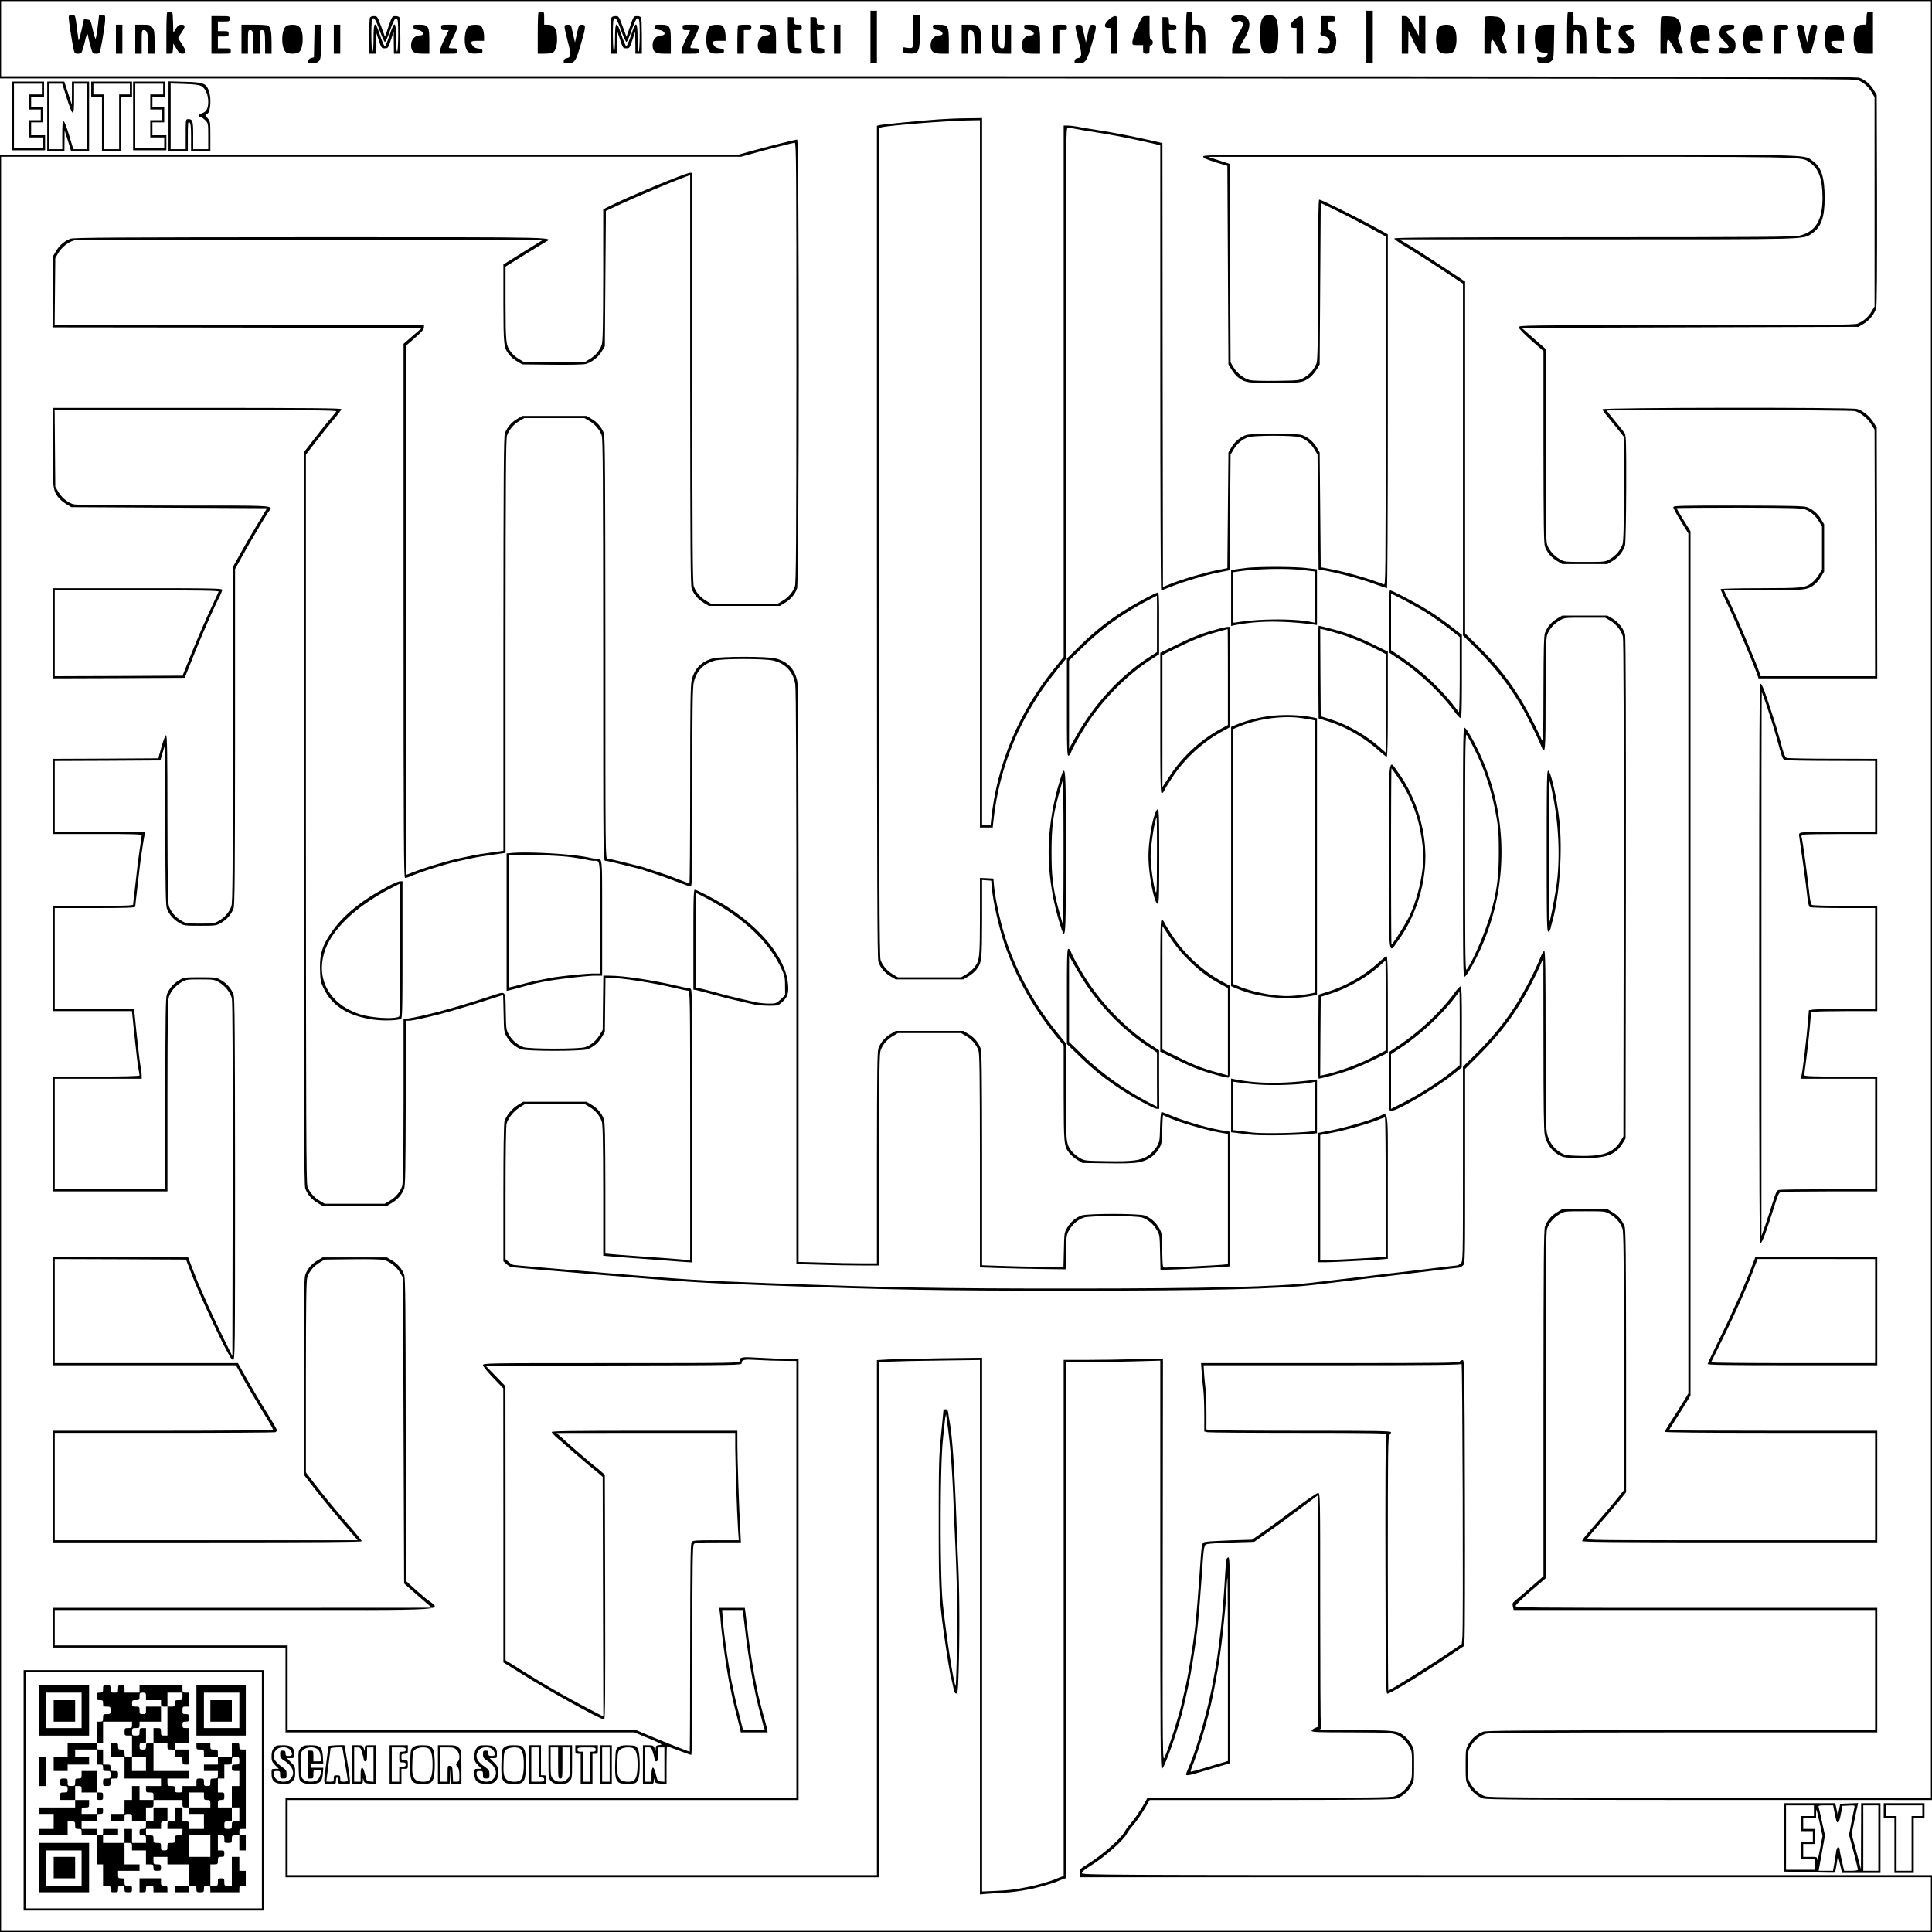 <svg xmlns="http://www.w3.org/2000/svg" version="1.0" width="2400" height="2400" viewBox="0 0 1800 1800"><path d="M0 36.5V73h863.3c718.5.1 863.8.3 867 1.4 5.5 2 10.3 6.1 13.4 11.4l2.8 4.7v195l-2.8 4.7c-3.1 5.3-7.9 9.4-13.4 11.4-3.1 1.1-32.1 1.3-159.5 1.4-152.3 0-155.8 0-155.8 1.9 0 1.2 4.4 5.8 11.5 12.1l11.5 10.1v89.2c.1 71.9.3 89.9 1.4 93 2 5.5 6.1 10.3 11.4 13.4l4.7 2.8h42l4.8-2.8c5.4-3.2 10.2-9.2 11.7-14.6.5-2 1-25 1.1-52.9.1-43.4-.1-49.6-1.5-51.7-.9-1.3-5-6.5-9.1-11.4-4.1-5-7.5-9.3-7.5-9.6 0-1 227.4-.5 231.2.5 5.3 1.5 11.8 6.8 15.3 12.5l3 4.8.3 114.9.2 114.8h-106.6l-1.3-3.8c-3.5-10-20.1-49.3-26.1-62l-6.9-14.2h36.7c39.5-.1 40.9-.3 47.7-5.4 1.9-1.5 4.7-4.8 6.2-7.4l2.8-4.7v-44l-2.8-4.7c-3.1-5.3-7.9-9.4-13.4-11.4-3-1-16.3-1.3-64-1.4-55.2 0-60.3.1-60.3 1.6 0 .9 3.1 6.8 7 13l7 11.4v801.2l-3.7 6.2c-2 3.3-7 11.2-11 17.4-4 6.2-7.3 11.7-7.3 12.2 0 .6 36.2 1 98 1h98v100h-134.6c-132.4 0-134.6 0-133.3-1.9.8-1.1 6.6-7.9 12.9-15.3 6.4-7.3 14.2-16.5 17.3-20.4l5.7-7.1v-121.9c-.1-99.2-.3-122.6-1.4-125.7-2-5.5-6.1-10.3-11.4-13.4l-4.7-2.8h-42l-4.7 2.8c-5.3 3.1-9.4 7.9-11.4 13.4-1.1 3.1-1.3 32.9-1.4 164.8v161l-12.1 10.5c-6.6 5.8-13.2 11.4-14.6 12.6-2.1 1.7-2.4 2.5-1.8 5.2l.7 3.2H1747v112h-180.7c-148.4.1-181.5.3-184.6 1.4-5.5 2-10.3 6.1-13.4 11.4-2.7 4.6-2.8 5.1-2.8 19.7s.1 15.1 2.8 19.7c3.1 5.3 7.9 9.4 13.4 11.4 3.1 1.1 40.5 1.3 211.1 1.4H1800V0H0v36.5zM1799 838v837h-205.7c-169.3-.1-206.5-.3-209.6-1.4-5.5-2-10.3-6.1-13.4-11.4-2.7-4.5-2.8-5.3-2.8-17.7 0-12.4.1-13.2 2.8-17.7 3.1-5.3 7.9-9.4 13.4-11.4 3.1-1.1 36.2-1.3 184.6-1.4H1749v-116h-168.5c-159.8 0-168.5-.1-168.5-1.8.1-.9 6.2-7 14-13.7l14-12v-161c.1-131.9.3-161.7 1.4-164.8 2-5.5 6.1-10.3 11.4-13.4 4.7-2.8 4.7-2.8 23.7-2.8s19 0 23.7 2.8c5.3 3.1 9.4 7.9 11.4 13.4 1.1 3.1 1.3 26.1 1.4 123.7v119.9l-5.7 7.1c-5.5 6.9-16.6 19.9-27.8 32.8-3 3.4-5.5 6.9-5.5 7.5 0 1 27.7 1.3 137.5 1.3H1749v-104h-97c-53.3 0-97-.2-97-.5 0-.2 2.8-4.8 6.3-10.2 3.5-5.4 8-12.6 10-15.9l3.7-6.2V495l-6.5-10.5c-3.6-5.8-6.5-10.8-6.5-11 0-.3 26-.5 57.8-.5 45.6.1 58.5.4 61.5 1.4 5.5 2 10.3 6.1 13.4 11.4l2.8 4.7v40l-2.8 4.7c-1.5 2.6-4.3 5.9-6.2 7.4-6.8 5.2-8.2 5.3-48.2 5.4-20.5 0-37.3.4-37.3.9 0 .4 3.3 7.7 7.4 16.2 6.5 13.5 23 52.6 26.7 63.1l1.3 3.8H1749l-.2-116.8-.3-116.9-3-4.8c-3.5-5.7-10-11-15.3-12.5-5.9-1.6-237.2-1.4-237.2.3 0 .7 1.9 3.5 4.2 6.2 2.2 2.8 6.7 8.3 10 12.3l5.8 7.3v48.2c-.1 37.6-.4 49-1.4 52-2 5.5-6.1 10.3-11.4 13.4-4.7 2.8-4.7 2.8-23.7 2.8s-19 0-23.7-2.8c-5.3-3.1-9.4-7.9-11.4-13.4-1.1-3.1-1.3-21.1-1.4-93v-89.2l-11.1-9.8-11.2-9.8 156.9-.5 156.9-.5 4.8-2.8c5.4-3.2 10.2-9.2 11.7-14.8.7-2.5.9-37.4.8-101.1l-.3-97.3-2.8-4.7c-3.1-5.3-7.9-9.4-13.4-11.4-3.2-1.1-148.6-1.3-867.5-1.4H1V1h1798v837z"/><path d="M811 34.5V59h6V10h-6v24.5zM1273 34.5V59h6V10h-6v24.5zM155.7 11.7c-.4.3-.7 9.1-.7 19.5V50h2.9c2.8 0 3-.2 3.3-4.8l.3-4.7 2.8 4.7c2.3 4 3.3 4.8 5.7 4.8 4 0 3.9-2.2-.5-8.9-1.9-2.9-3.5-5.5-3.5-5.8 0-.2 1.4-2.4 3-4.8 3.9-5.6 3.9-7.5.1-7.5-2.3 0-3.4.8-5.3 3.7l-2.3 3.8-.3-9.8c-.3-9.4-.4-9.7-2.6-9.7-1.2 0-2.6.3-2.9.7zM501.7 11.7c-.4.3-.7 9.1-.7 19.5V50h6.1c3.3 0 6.9-.4 7.9-1 2.4-1.3 4-6.2 4-12.5 0-9.7-2.5-13.5-8.9-13.5H507v-6c0-5.6-.1-6-2.3-6-1.3 0-2.7.3-3 .7zM1105.7 11.7c-.4.3-.7 9.1-.7 19.5V50h6V39c0-10.3.1-11 2-11 3 0 4 3.1 4 12.9V50h6V39.4c0-13.9-1.3-16.4-8.2-16.4h-3.8v-6c0-5.6-.1-6-2.3-6-1.3 0-2.7.3-3 .7zM1460.7 11.7c-.4.3-.7 9.1-.7 19.5V50h6V39c0-10.3.1-11 2-11 3 0 4 3.1 4 12.9V50h6V39.4c0-13.9-1.3-16.4-8.2-16.4h-3.8v-6c0-5.6-.1-6-2.3-6-1.3 0-2.7.3-3 .7zM1739.7 11.7c-.4.3-.7 3-.7 6 0 5.3 0 5.3-3.1 5.3-6.4 0-8.9 3.8-8.9 13.5 0 6.3 1.6 11.2 4 12.5 1 .6 4.6 1 7.9 1h6.1V11h-2.3c-1.3 0-2.7.3-3 .7zM64 16.2c0 2.9 2.7 20.5 4.2 28 1.2 5.6 1.3 5.8 4.5 5.8 3 0 3.3-.3 4.7-5.1.9-2.8 1.8-6.6 2.2-8.5.6-3.3 2.4-5.8 2.4-3.3 0 .7.9 4.8 2.1 9.1 2.1 7.7 2.1 7.8 5.4 7.8 3.2 0 3.4-.2 4.4-5.3 2-9.6 4.1-23.2 4.1-27 0-3.4-.2-3.7-2.9-3.7h-2.8L91 25c-.7 6-1.6 11-2 11-.4 0-1.6-3.9-2.7-8.8-1.9-8.5-2-8.7-5-9l-3.1-.3L76 28c-1.3 5.5-2.5 9.9-2.7 9.7-.1-.2-.8-4.2-1.3-8.8C70.1 13.4 70.3 14 67 14c-2.4 0-3 .4-3 2.2zM851 28.2c0 7.9-.4 14.9-.9 15.7-.6 1-2 1.1-5.1.6-4.1-.7-4.1-.7-3.8 2.1.3 2.6.7 2.9 4.7 3.2 10.3.7 11.1-.8 11.1-20.8V14h-6v14.2zM1149.3 15c-2.7 1.1-3 3.2-.8 5 1.2 1 2.1 1 4.1.1 2-.9 3-.9 4 0 2 1.6 1.7 3.8-1.1 8.4-4.9 8-7.5 14.1-7.5 17.7V50h8.5c8.4 0 8.5 0 8.5-2.5 0-2.3-.3-2.5-5-2.5-2.7 0-5-.4-5-.8 0-.5 1.9-3.9 4.2-7.8 5.5-9.1 6.3-15.9 2.5-19.8-2.8-2.8-7.9-3.4-12.4-1.6zM1177.1 15.9c-2.5 2.5-3.4 9-2.9 20 .5 11.5 2.1 14.1 8.3 14.1 6 0 7.7-2.6 8.3-13 .6-10.6-.5-18.7-2.9-21.1-2.5-2.5-8.3-2.5-10.8 0zM197 32.5V50h9c8.9 0 9 0 9-2.5 0-2.4-.3-2.5-6-2.5h-6V34h5c4.7 0 5-.2 5-2.5s-.3-2.5-5-2.5h-5v-9h5.5c5.2 0 5.5-.1 5.5-2.5 0-2.5-.1-2.5-8.5-2.5H197v17.5zM344.6 16.6c-.3.9-.6 8.7-.6 17.5V50h6l.1-10.3.1-10.2 2.6 7.7c2.5 7.5 2.7 7.8 5.7 7.8s3.2-.3 5.7-7.8l2.6-7.7.1 10.2.1 10.3h6V34.1c0-8.8-.3-16.6-.6-17.5-.4-1-1.8-1.6-3.8-1.6-3.2 0-3.3.1-6.6 9.6l-3.3 9.7-3.6-9.7c-3.5-9.4-3.6-9.6-6.7-9.6-2 0-3.4.6-3.8 1.6zm9 11.4c2.1 6 4.4 11 5 11 .7 0 2.9-5 4.9-11 3.6-10.4 5.5-13 6.9-9.4 1 2.7.7 29.4-.4 29.4-.6 0-1-4.8-1-12.5 0-16.2-1.5-16.8-6.1-2.5-1.9 5.5-3.8 10-4.4 10-.6 0-2.5-4.5-4.4-10-4.6-14.3-6.1-13.7-6.1 2.5 0 7.7-.4 12.5-1 12.5-1.1 0-1.4-26.7-.4-29.4 1.4-3.6 3.2-1.1 7 9.4zM569.6 16.6c-.3.9-.6 8.7-.6 17.5V50h6l.1-10.3.1-10.2 2.6 7.7c2.5 7.5 2.7 7.8 5.7 7.8s3.2-.3 5.7-7.8l2.6-7.7.1 10.2.1 10.3h6V34.1c0-8.8-.3-16.6-.6-17.5-.4-1-1.8-1.6-3.8-1.6-3.2 0-3.3.1-6.6 9.6l-3.3 9.7-3.6-9.7c-3.5-9.4-3.6-9.6-6.7-9.6-2 0-3.4.6-3.8 1.6zm9 11.4c2.1 6 4.4 11 5 11 .7 0 2.9-5 4.9-11 3.6-10.4 5.5-13 6.9-9.4 1 2.7.7 29.4-.4 29.4-.6 0-1-4.8-1-12.5 0-16.2-1.5-16.8-6.1-2.5-1.9 5.5-3.8 10-4.4 10-.6 0-2.5-4.5-4.4-10-4.6-14.3-6.1-13.7-6.1 2.5 0 7.7-.4 12.5-1 12.5-1.1 0-1.4-26.7-.4-29.4 1.4-3.6 3.2-1.1 7 9.4zM1032.7 18.6c-4.3 4-4.4 7.4-.1 7.4h2.4v24h6V32.5c0-17.5 0-17.5-2.2-17.5-1.3 0-4 1.6-6.1 3.6zM1061.2 21.7c-4.1 8.9-6.2 15-6.2 17.9 0 2.2.4 2.4 5 2.4h5v4c0 3.8.2 4 3 4s3-.2 3-4c0-2.9.4-4 1.5-4 .9 0 1.5-.9 1.5-2.5s-.6-2.5-1.5-2.5c-1.2 0-1.5-1.9-1.5-11V15h-3.4c-3.1 0-3.5.4-6.4 6.7zM1205.7 18.6c-4.3 4-4.4 7.4-.1 7.4h2.4v24h6V32.5c0-17.5 0-17.5-2.2-17.5-1.3 0-4 1.6-6.1 3.6zM1231 20.9c0 3.2-.3 7.2-.6 8.8-.5 2.7-.3 3.1 2.4 3.6 5.5 1.1 7.6 5.2 5.1 9.9-.9 1.7-1.7 1.9-4.9 1.4-3.3-.5-4-.3-4.5 1.4-.3 1.1-.3 2.4 0 3 .7 1.1 9.4 1.4 12 .4 3.8-1.5 5.8-10.9 3.5-16.9-.6-1.5-2.3-3.2-4-3.8-2.6-1-3-1.6-3-4.9 0-3.7.1-3.8 3.5-3.8 3.1 0 3.5-.3 3.5-2.5 0-2.4-.2-2.5-6.5-2.5h-6.5v5.9zM1306 32.5V50h6l.1-10.8.1-10.7 5.1 10.7c4.7 9.8 5.4 10.7 8 10.8h2.7V15h-6v18.5l-5.2-9.3c-4.6-8.2-5.4-9.2-8-9.2h-2.8v17.5zM1383.8 15.6c-.5.4-.8 8.3-.8 17.6V50h6v-6.5c0-4.6.4-6.5 1.3-6.5.7 0 2.7 2.9 4.5 6.5 2.9 5.8 3.5 6.5 6.2 6.5 3.7 0 3.7-.5.4-8.2-2.4-5.9-2.5-6.4-1-8.9 2.5-4.2 2.1-11.2-.8-14.5-2-2.4-3.3-2.8-8.7-3.2-3.5-.2-6.7 0-7.1.4zM1547.8 15.6c-.5.4-.8 8.3-.8 17.6V50h6v-6.5c0-4.6.4-6.5 1.3-6.5.7 0 2.7 2.9 4.5 6.5 2.9 5.8 3.5 6.5 6.2 6.5 3.7 0 3.7-.5.4-8.2-2.4-5.9-2.5-6.4-1-8.9 2.5-4.2 2.1-11.2-.8-14.5-2-2.4-3.3-2.8-8.7-3.2-3.5-.2-6.7 0-7.1.4zM734 30.8c0 17.9.5 19.2 8.1 19.2 4.5 0 4.9-.2 4.9-2.4 0-2.1-.6-2.5-3.2-2.8l-3.3-.3-.3-8.3-.3-8.2h3.6c3.1 0 3.5-.3 3.5-2.5s-.4-2.5-3.5-2.5c-3.3 0-3.5-.2-3.5-3.5 0-3.2-.2-3.5-3-3.5h-3v14.8zM755 30.8c0 17.9.5 19.2 8.1 19.2 4.5 0 4.9-.2 4.9-2.4 0-2.1-.6-2.5-3.2-2.8l-3.3-.3-.3-8.3-.3-8.2h3.6c3.1 0 3.5-.3 3.5-2.5s-.4-2.5-3.5-2.5c-3.3 0-3.5-.2-3.5-3.5 0-3.2-.2-3.5-3-3.5h-3v14.8zM1083 30.8c0 17.9.5 19.2 8.1 19.2 4.5 0 4.9-.2 4.9-2.4 0-2.1-.6-2.5-3.2-2.8l-3.3-.3-.3-8.3-.3-8.2h3.6c3.1 0 3.5-.3 3.5-2.5s-.4-2.5-3.5-2.5c-3.3 0-3.5-.2-3.5-3.5 0-3.2-.2-3.5-3-3.5h-3v14.8zM1488 30.8c0 17.9.5 19.2 8.1 19.2 4.5 0 4.9-.2 4.9-2.4 0-2.1-.6-2.5-3.2-2.8l-3.3-.3-.3-8.3-.3-8.2h3.6c3.1 0 3.5-.3 3.5-2.5s-.4-2.5-3.5-2.5c-3.3 0-3.5-.2-3.5-3.5 0-3.2-.2-3.5-3-3.5h-3v14.8zM108 36.5V50h6V23h-6v13.5zM126 36.5V50h6V39c0-10.3.1-11 2-11 3 0 4 3.1 4 12.9V50h6V39.1c0-9.4-.3-11.2-2.1-13.5-1.9-2.4-2.7-2.6-9-2.6H126v13.5zM225 36.5V50h6V39c0-10.1.2-11 1.9-11 2.6 0 3.1 1.8 3.1 12.6V50h6V39c0-10.1.2-11 1.9-11 2.6 0 3.1 1.8 3.1 12.6V50h6V39.4c0-10-.8-13.9-3.4-15.6-.6-.4-6.4-.8-12.8-.8H225v13.5zM266.7 24.2c-5.2 4-4.9 22 .3 24.8 1 .6 3.5 1 5.5 1s4.5-.4 5.5-1c2.4-1.3 4-6.2 4-12.6 0-9.5-2.7-13.4-9.4-13.4-2.3 0-5 .6-5.9 1.2zM292.8 38.2l-.3 15.2-2.5.6c-1.6.4-2.6 1.4-2.8 2.8-.3 2 .1 2.2 3.7 2.2 2.8 0 4.8-.7 6.1-2 1.8-1.8 2-3.3 2-18V23h-5.9l-.3 15.2zM311 36.5V50h6V23h-6v13.5zM385.2 25.2c.2 1.8 1.1 2.4 3.8 2.6 5.5.6 7.3 5.2 2 5.2-4.6 0-8 3.9-8 9 0 6.1 2.5 8 10.5 8h6.5V38.5c0-14.2-.8-15.5-9.6-15.5-5.2 0-5.5.1-5.2 2.2zM411 25.5c0 2.2.4 2.5 3.5 2.5 1.9 0 3.5.1 3.5.3 0 .1-1.8 3.8-4 8.2-2.2 4.4-4 9.2-4 10.7V50h8c7.9 0 8 0 8-2.5 0-2.3-.4-2.5-4.1-2.5-3.7 0-4-.2-3.4-2.3.4-1.2 2.2-5.1 4.1-8.7 1.9-3.5 3.4-7.5 3.4-8.7 0-2.2-.4-2.3-7.5-2.3-7.3 0-7.5.1-7.5 2.5zM436.7 24.2c-3.7 2.9-5 14.7-2.3 21.3 1.6 3.9 4 4.8 10.7 4.3 3.6-.2 4.4-.6 4.4-2.3 0-1.6-.8-2.1-3.7-2.3-2.5-.2-4.3-1.1-5.3-2.5-2.7-3.9-2-4.7 4.5-4.7h6v-3.9c0-4.5-1.5-9.2-3.3-10.3-1.9-1.2-9.2-.9-11 .4zM526 25.2c0 1.3 1.4 7.4 3 13.6 3.3 12.1 3.1 14.8-1.2 15.4-1.5.2-2.4 1.1-2.6 2.5-.3 2.1.1 2.3 3.7 2.3 6.4 0 7.7-1.8 12.6-19 4.4-15.2 4.5-17 .7-17-2.8 0-2.9.3-4.7 8.2l-1.8 8.3-1.4-6c-.8-3.3-1.6-7-1.9-8.3-.3-1.7-1.1-2.2-3.4-2.2-2.4 0-3 .4-3 2.2zM610.2 25.2c.2 1.8 1.1 2.4 3.8 2.6 5.5.6 7.3 5.2 2 5.2-4.6 0-8 3.9-8 9 0 6.1 2.5 8 10.5 8h6.5V38.5c0-14.2-.8-15.5-9.6-15.5-5.2 0-5.5.1-5.2 2.2zM636 25.5c0 2.2.4 2.5 3.5 2.5 1.9 0 3.5.1 3.5.3 0 .1-1.8 3.8-4 8.2-2.2 4.4-4 9.2-4 10.7V50h8c7.9 0 8 0 8-2.5 0-2.3-.4-2.5-4.1-2.5-3.7 0-4-.2-3.4-2.3.4-1.2 2.2-5.1 4.1-8.7 1.9-3.5 3.4-7.5 3.4-8.7 0-2.2-.4-2.3-7.5-2.3-7.3 0-7.5.1-7.5 2.5zM661.7 24.2c-3.7 2.9-5 14.7-2.3 21.3 1.6 3.9 4 4.8 10.7 4.3 3.6-.2 4.4-.6 4.4-2.3 0-1.6-.8-2.1-3.7-2.3-2.5-.2-4.3-1.1-5.3-2.5-2.7-3.9-2-4.7 4.5-4.7h6v-3.9c0-4.5-1.5-9.2-3.3-10.3-1.9-1.2-9.2-.9-11 .4zM687.7 23.7c-.4.3-.7 6.4-.7 13.5V50h6V28h3.5c3.1 0 3.5-.3 3.5-2.5 0-2.4-.3-2.5-5.8-2.5-3.2 0-6.2.3-6.5.7zM708.2 25.2c.2 1.8 1.1 2.4 3.8 2.6 5.5.6 7.3 5.2 2 5.2-4.6 0-8 3.9-8 9 0 6.1 2.5 8 10.5 8h6.5V38.5c0-14.2-.8-15.5-9.6-15.5-5.2 0-5.5.1-5.2 2.2zM777 36.5V50h6V23h-6v13.5zM869.2 25.2c.2 1.8 1.1 2.4 3.8 2.6 5.5.6 7.3 5.2 2 5.2-4.6 0-8 3.9-8 9 0 6.1 2.5 8 10.5 8h6.5V38.5c0-14.2-.8-15.5-9.6-15.5-5.2 0-5.5.1-5.2 2.2zM896 36.5V50h6V39c0-10.3.1-11 2-11 3 0 4 3.1 4 12.9V50h6V39.1c0-9.4-.3-11.2-2.1-13.5-1.9-2.4-2.7-2.6-9-2.6H896v13.5zM924 33.6c0 10 .8 13.9 3.4 15.6.6.4 4.1.8 7.9.8h6.7V23h-6v11c0 9.9-.2 11-1.8 11-3.5 0-4.2-2.1-4.2-12.2V23h-6v10.6zM954.2 25.2c.2 1.8 1.1 2.4 3.8 2.6 5.5.6 7.3 5.2 2 5.2-4.6 0-8 3.9-8 9 0 6.1 2.5 8 10.5 8h6.5V38.5c0-14.2-.8-15.5-9.6-15.5-5.2 0-5.5.1-5.2 2.2zM981.7 23.7c-.4.3-.7 6.4-.7 13.5V50h6V28h3.5c3.1 0 3.5-.3 3.5-2.5 0-2.4-.3-2.5-5.8-2.5-3.2 0-6.2.3-6.5.7zM1002 25.2c0 1.3 1.4 7.4 3 13.6 3.3 12.1 3.1 14.8-1.2 15.4-1.5.2-2.4 1.1-2.6 2.5-.3 2.1.1 2.3 3.7 2.3 6.4 0 7.7-1.8 12.6-19 4.4-15.2 4.5-17 .7-17-2.8 0-2.9.3-4.7 8.2l-1.8 8.3-1.4-6c-.8-3.3-1.6-7-1.9-8.3-.3-1.7-1.1-2.2-3.4-2.2-2.4 0-3 .4-3 2.2zM1341.7 24.2c-5.2 4-4.9 22 .3 24.8 1 .6 3.5 1 5.5 1s4.5-.4 5.5-1c2.4-1.3 4-6.2 4-12.6 0-9.5-2.7-13.4-9.4-13.4-2.3 0-5 .6-5.9 1.2zM1414 36.5V50h6V23h-6v13.5zM1433.5 24.7c-2.4 2.4-3.5 5.8-3.5 11.2 0 9.2 2.6 13.1 8.9 13.1 3.4 0 3.9 1.1 1.5 3.5-1.2 1.1-2.6 1.4-5.1.9-3.3-.6-3.4-.6-3.1 2.2.3 2.7.6 2.9 5.4 3.2 3.8.2 5.6-.2 7.5-1.7 2.3-1.9 2.4-2.4 2.7-18l.3-16.1h-6.5c-4.7 0-6.9.5-8.1 1.7zM1509.6 25.2c-.9 1.2-1.6 3.8-1.6 5.7 0 2.8.8 4.2 4.6 7.7 5.4 4.9 5.2 6.9-.7 6-3.8-.6-3.9-.5-3.9 2.4 0 3 0 3 5.9 3 7 0 9.1-1.9 9.1-8.2 0-3.1-.6-4.2-4.5-7.4-2.5-2-4.4-4.2-4.2-4.8.2-.6 1.9-1.3 3.8-1.6 2.6-.4 3.5-1 3.7-2.8.3-2 0-2.2-5.2-2.2-4.5 0-5.8.4-7 2.2zM1578.7 24.2c-3.7 2.9-5 14.7-2.3 21.3 1.6 3.9 4 4.8 10.7 4.3 3.6-.2 4.4-.6 4.4-2.3 0-1.6-.8-2.1-3.7-2.3-2.5-.2-4.3-1.1-5.3-2.5-2.7-3.9-2-4.7 4.5-4.7h6v-3.9c0-4.5-1.5-9.2-3.3-10.3-1.9-1.2-9.2-.9-11 .4zM1603.6 25.2c-.9 1.2-1.6 3.8-1.6 5.7 0 2.8.8 4.2 4.6 7.7 5.4 4.9 5.2 6.9-.7 6-3.8-.6-3.9-.5-3.9 2.4 0 3 0 3 5.9 3 7 0 9.1-1.9 9.1-8.2 0-3.1-.6-4.2-4.5-7.4-2.5-2-4.4-4.2-4.2-4.8.2-.6 1.9-1.3 3.8-1.6 2.6-.4 3.5-1 3.7-2.8.3-2 0-2.2-5.2-2.2-4.5 0-5.8.4-7 2.2zM1627.7 24.2c-3.7 2.9-5 14.7-2.3 21.3 1.6 3.9 4 4.8 10.7 4.3 3.6-.2 4.4-.6 4.4-2.3 0-1.6-.8-2.1-3.7-2.3-2.5-.2-4.3-1.1-5.3-2.5-2.7-3.9-2-4.7 4.5-4.7h6v-3.9c0-4.5-1.5-9.2-3.3-10.3-1.9-1.2-9.2-.9-11 .4zM1653.7 23.7c-.4.3-.7 6.4-.7 13.5V50h6V28h3.5c3.1 0 3.5-.3 3.5-2.5 0-2.4-.3-2.5-5.8-2.5-3.2 0-6.2.3-6.5.7zM1674 25.2c0 1.9 2.8 13 5.7 23 .4 1.3 1.6 1.8 3.8 1.8 2.3 0 3.5-.5 3.9-1.8 2.2-7 5.6-21.1 5.6-23 0-1.8-.6-2.2-2.9-2.2-2.7 0-2.9.3-4.6 8.2l-1.9 8.3-1.3-6c-.7-3.3-1.5-7-1.8-8.3-.4-1.7-1.2-2.2-3.5-2.2-2.4 0-3 .4-3 2.2zM1703.7 24.2c-3.7 2.9-5 14.7-2.3 21.3 1.6 3.9 4 4.8 10.7 4.3 3.6-.2 4.4-.6 4.4-2.3 0-1.6-.8-2.1-3.7-2.3-2.5-.2-4.3-1.1-5.3-2.5-2.7-3.9-2-4.7 4.5-4.7h6v-3.9c0-4.5-1.5-9.2-3.3-10.3-1.9-1.2-9.2-.9-11 .4zM1639 897.5c0 221 .2 260.5 1.4 260.5 1.4 0 5.7-11.7 13-35.1 3-9.7 4-11.8 5.9-12.3 1.2-.3 21.9-.6 46-.6h43.7v-107h-34c-26.5 0-34-.3-34-1.3 0-.6.7-6.2 1.5-12.2 1.6-11.6 3.1-25.8 4.2-38.6l.6-7.7 3.6-.6c2-.3 15.9-.6 30.9-.6h27.2v-98h-29.7c-16.4 0-30.4-.4-31.2-.9-.8-.5-1.7-4.2-2.2-9.2-2.4-21.4-6.6-52-7.4-54.1-.4-1 .2-1.7 1.7-2.2 1.3-.3 17.3-.6 35.6-.6h33.2v-70l-41.2-.1c-22.7 0-42.2-.4-43.2-.8-1.3-.5-2.6-3.3-4.3-9.7-4.7-17.4-6.3-22.5-13.5-44.2-3.2-9.7-5.5-15.2-6.4-15.2-1.2 0-1.4 40.5-1.4 260.5zm6.9-240.3c6.4 19.8 7.9 24.7 12.4 41.2 1.7 6.4 3 9.2 4.3 9.7 1 .4 20.5.8 43.2.8l41.2.1v66h-33.2c-18.3 0-34.4.3-35.6.7-2 .5-2.3 1.1-1.9 3.7 3.6 24.7 5.8 40.6 7.6 56.5.5 5 1.4 8.7 2.2 9.2.8.5 14.8.9 31.2.9h29.7v94h-27.2c-15 0-28.9.3-30.9.6l-3.6.6-.6 7.7c-1.5 17.7-4.8 46.1-6.3 53.3l-.6 2.8h69.2v103h-43.7c-24.1 0-44.8.3-46 .6-1.9.5-2.9 2.6-5.9 12.3-2 6.4-5.1 15.9-6.9 21.1l-3.4 9.5V898.2c-.1-139.2.1-253.2.3-253.2.2 0 2.2 5.5 4.5 12.2zM1632.6 1178.7c-5.8 15.7-18.1 43.4-29.7 66.9-6.5 13.2-11.9 24.6-11.9 25.2 0 .9 18.5 1.2 79 1.2h79v-101h-113.5l-2.9 7.7zm114.4 42.8v48.5h-76.6c-42.1 0-76.4-.3-76.2-.8.2-.4 5.3-10.8 11.4-23.2 11-22.1 23.4-50 29-65.3l2.9-7.7H1747v48.5zM11 108v32h31v-14H29v-12h11v-14H29V90h12V76H11v32zm28-25v5H27v14h11v10H27v16h13v10H13V78h26v5zM44 108.5V141h16l.1-9.8.1-9.7 3.1 9.7 3 9.8H83V76H67v10.7l-.1 10.8-3.5-10.8L59.9 76H44v32.5zm18.2-17c2.5 8 4.8 13.5 5.5 13.5 1 0 1.3-3.3 1.3-13.5V78h12v61H68.3l-3.9-13c-2.3-7.6-4.4-13-5.1-13-1 0-1.3 3.3-1.3 13v13H46V78h12l4.2 13.5zM85 83v7h10v51h18V90h10V76H85v7zm36 0v5h-10v51H97V88H87V78h34v5zM124 108v32h31v-14h-13v-12h11v-14h-11V90h12V76h-30v32zm28-25v5h-12v14h11v10h-11v16h13v10h-27V78h26v5zM157 108.4V141h18v-14.1c0-12.5.2-14 1.5-12.9 1.2 1 1.5 3.9 1.5 14.1V141h18v-13.9c0-13.3-.1-14.1-2.4-16.7l-2.3-2.8 2.1-1.7c2.9-2.4 3.6-15 1.1-21.5-2.6-6.9-5.2-7.8-22.7-8.2l-14.8-.4v32.6zm30.6-28.2c3.8 2.1 6.4 8 6.4 14.6 0 6.2-1.8 9.5-5.8 10.7-3.3.9-4.5 3.5-1.6 3.5.8 0 2.9 1.3 4.5 2.9 2.9 2.9 2.9 3 2.9 15V139h-14v-12.8c0-13.6-.5-15.2-4.7-15.2-2.3 0-2.3.1-2.3 14v14h-14V77.8l12.8.4c9.4.3 13.5.8 15.8 2z"/><path d="M875 111.2c-16.6 1.1-52.9 4.7-55.7 5.4l-2.3.6v387.7c.1 321.2.3 388.2 1.4 391.4 2 5.5 6.1 10.3 11.4 13.4l4.7 2.8h63l4.7-2.8c2.6-1.5 5.9-4.3 7.4-6.2 5.1-6.8 5.3-8.3 5.4-47.3v-36.3l4.3.3 4.2.3.6 7c1.2 13.3 6.8 37.6 12.1 53 10.1 29.3 26.4 58.4 46.4 83.1L991 974v44.7c.1 48.2.2 48.9 5.4 55.8 1.5 1.9 4.8 4.7 7.4 6.2l4.7 2.8 22.5.3c14.5.3 24.9 0 29.3-.8 8.5-1.5 15.1-5.7 19.2-12.4 2.9-4.7 3-5.5 3.3-18.3.2-7.3.6-13.3.8-13.3.3 0 1.7.6 3.3 1.4 7.8 4.1 36 12.4 49.4 14.7l7.7 1.3v121.4l-6.2.6c-5.8.5-47.9 2.6-52.6 2.6-2 0-2-.6-2.4-16.2-.3-15.7-.4-16.5-3.1-21-3.1-5.3-7.9-9.4-13.4-11.4-5.4-1.9-53.2-1.9-58.6 0-5.5 2-10.3 6.1-13.4 11.4-2.7 4.5-2.8 5.3-3.1 20.7l-.4 16-20.6-.2c-11.4-.2-28.5-.5-37.9-.9l-17.3-.6v-99.2c-.1-80.2-.3-99.8-1.4-102.9-2-5.5-6.1-10.3-11.4-13.4l-4.7-2.8h-63l-4.7 2.8c-5.3 3.1-9.4 7.9-11.4 13.4-1.1 3.1-1.3 22.6-1.4 102v98.3h-14.7c-8.2 0-24.6-.3-36.5-.7l-21.8-.6v-267c0-188.9-.3-268.9-1.1-273.3-2-11.7-9.1-19.3-20.6-22-8.3-2-50.8-1.9-58.2 0-10.7 2.9-17.2 9.6-19.7 20.3-1.1 4.7-1.4 23.9-1.4 97.5 0 50.5-.3 91.8-.7 91.8-.5 0-5.7-1.9-11.8-4.3-6-2.4-13-4.9-15.5-5.6-2.5-.8-6.9-2.2-9.8-3.2-2.9-1.1-7-2.3-9-2.8l-16-4c-6.7-1.7-13.1-3.1-14.2-3.1-2 0-2-1.5-2-196.3-.1-161.3-.3-196.9-1.4-200-2-5.5-6.1-10.3-11.4-13.4l-4.7-2.8h-60l-4.7 2.8c-5.3 3.1-9.4 7.9-11.4 13.4-1.1 3.1-1.3 38.1-1.4 196.4v192.5l-12.2 1.8c-6.8.9-14.1 2.1-16.3 2.6-2.2.4-6.7 1.4-10 2.1-12.7 2.6-33.6 8.8-46.3 13.8-2.9 1.2-5.5 2.1-5.7 2.1-.3 0-.5-110.9-.5-246.4V322.3l8.5-7.4c5.9-5.2 8.5-8.1 8.5-9.7V303H50.9l.3-31.3.3-31.2 2.8-4.8c3.2-5.4 9.2-10.2 14.7-11.7 2.5-.7 78.4-.9 220.3-.8l216.5.3-18.4 11.4-18.4 11.5v36.5c.1 39.4.3 40.8 5.4 47.6 1.5 1.9 4.8 4.7 7.4 6.2l4.7 2.8 27.7.3c17.2.2 29.1-.1 31.6-.7 5.6-1.6 11.6-6.3 14.9-11.8l2.8-4.8.5-63 .5-63 14.5-6.7c14.5-6.7 44.5-19.4 57.3-24.2l6.7-2.5v190.7c.1 156.7.3 191.4 1.4 194.5 2 5.5 6.1 10.3 11.4 13.4l4.7 2.8h66l4.7-2.8c5.3-3.1 9.4-7.9 11.4-13.4 2-5.6 2.1-418.3.1-418.3-1.6 0-31.6 7.6-45.2 11.4l-9 2.6H0v1656h1800v-53h-396c-385 0-396-.1-396-1.9 0-1.2 2.6-3.4 7.6-6.5 13.7-8.5 31.3-24 34.5-30.5.7-1.4 2.7-4.2 4.4-6.1 4-4.5 9.2-12 13.4-19.3l3.2-5.7h113.2c92-.1 113.9-.3 117-1.4 5.5-2 10.3-6.1 13.4-11.4 2.7-4.6 2.8-5.1 2.8-19.7s-.1-15.1-2.8-19.7c-1.5-2.6-4.3-5.9-6.2-7.4-6.7-5.1-8.4-5.3-46-5.5-19.2-.1-34.2-.3-33.1-.6 1.4-.4 1.7-1.1 1.2-3.5-.3-1.7-.6-51.1-.6-109.9 0-106.6 0-106.9-2-106.9-1.1 0-10 6-19.8 13.3-9.7 7.4-23.1 17.2-29.7 21.8l-12 8.4-20 .6c-11 .4-21.4 1-23.2 1.4-3.8.8-3.6-.2-5.9 33-2.5 35.2-4 50.6-6.9 68.5-3.4 21.4-4.3 26.4-7 38-.9 4.1-2.1 9.1-2.5 11-2.7 12.1-12.1 41.5-15.9 50.2-2 4.3-2 2.9-1.8-183.6l.2-187.9-24.5.6c-13.5.4-34.3.7-46.2.7H991v480.8l-3.2 1.2c-1.8.6-4 1.5-4.8 1.9-2.7 1.3-18.3 5.9-24 6.9-14.2 2.8-18.4 3.3-30.7 3.9l-13.3.6V1265l-38.7.5c-21.4.3-43.4.8-49 1.1l-10.3.6V1747H268v-70h476v-411h-10.7c-6 0-17.7-.5-26.2-1-16.2-1-18.1-.7-18.1 3.1 0 1.8-3.3 1.9-119.5 1.9-117.4 0-119.5 0-119.5 1.9 0 1.1 4.2 6.3 9.5 11.8l9.4 9.8.1 127.7v127.6l15.8 9.9c25.5 16.1 74.5 43.3 78.1 43.3.9 0 1.1-26.3.9-114l-.3-114-2.5-2.2c-1.4-1.3-4.8-4.1-7.5-6.3-2.8-2.1-5.2-4.2-5.5-4.5-.3-.3-3.4-3-7-6-6.2-5.3-9.8-8.4-18.5-16.3l-4-3.6 83.3-.1H685v13.2c.1 15.5 1.6 61.6 2.6 76.5l.7 10.3H667c-19.1 0-21.4.2-22.6 1.7-1.1 1.5-1.3 19.7-1.4 98.5 0 53.3-.2 96.8-.4 96.8-.9 0-28.4-10.9-38.8-15.4L593 1612H268v-79H51v-33h177c203.9 0 183.2 1.4 168.3-11.1-4.9-4.1-10.9-9.3-13.5-11.8l-4.8-4.4v-140.6c-.1-114.8-.3-141.3-1.4-144.4-2-5.5-6.1-10.3-11.4-13.4l-4.7-2.8h-60l-4.7 2.8c-5.3 3.1-9.4 7.9-11.4 13.4-1.1 3.1-1.3 21.4-1.4 95v91.1l7.2 9.4c12.2 15.8 23.9 29.9 41.2 49.6l1.9 2.2H51v-100h101.9c56.1 0 102.6-.3 103.5-.6.9-.3 1.6-1.2 1.6-2 0-.7-4.5-8.5-10-17.3-5.5-8.7-13.6-22.5-18.1-30.5l-8.2-14.6H51v-97l61.1.2 61.2.3 4.8 12.5c2.7 6.9 5.3 13.4 5.9 14.5.5 1.1 3.6 8.1 6.8 15.5 3.3 7.4 10.1 22 15.2 32.3 7.1 14.2 9.7 18.7 11.1 18.7 1.8 0 1.9-5.2 1.9-168.3-.1-137.9-.3-168.9-1.4-172-2-5.5-6.1-10.3-11.4-13.4-4.6-2.7-5.1-2.8-19.7-2.8s-15.1.1-19.7 2.8c-5.3 3.1-9.4 7.9-11.4 13.4-1.1 3.1-1.3 21-1.4 92.5v88.8H51v-103h81v-3c0-1.6-.4-5.1-.9-7.7-.9-4.5-1.7-11.6-4.1-33.8-.5-5-1.2-11.6-1.5-14.8l-.6-5.7H51v-94h37.5c29.3 0 37.5-.3 37.5-1.3 0-.6.7-7.1 1.6-14.2.8-7.2 1.9-16.6 2.4-21 .8-7.4 3.2-23.7 4.6-31.3l.6-3.2H51v-66l49.2-.2 49.2-.3 2.2-7.5 2.3-7.5.1 74.5c.1 59.5.4 75.3 1.4 78.3 2 5.5 6.1 10.3 11.4 13.4 4.6 2.7 5.1 2.8 19.7 2.8s15.1-.1 19.7-2.8c5.3-3.1 9.4-7.9 11.4-13.4 1.1-3.1 1.3-32.1 1.4-159.9V530.2l7.1-12.7c7-12.7 20.6-35.6 24.1-40.7 4.3-6.2 10.8-5.8-88.4-5.8-72.8-.1-91-.3-94.1-1.4-5.5-2-10.3-6.1-13.4-11.4l-2.8-4.7-.3-35.8-.3-35.7h131.6c105 0 131.5.3 130.9 1.2-.4.7-2.9 3.8-5.5 6.8s-9.3 11.3-14.8 18.5l-10.1 13 .1 341c0 282.3.2 341.6 1.3 344.8 2 5.5 6.1 10.3 11.4 13.4l4.7 2.8h60l4.7-2.8c5.3-3.1 9.4-7.9 11.4-13.4 1-3.1 1.3-19 1.4-80.1V951h2.8c4.3 0 26.2-5.1 41.2-9.5 3-.9 6.9-2 8.5-2.5 3.8-1 16.2-4.9 28.5-8.9 5.2-1.7 9.6-3.1 9.7-3.1.1 0 .3 7.8.5 17.2.3 16.8.4 17.4 3.1 22 3.1 5.3 7.9 9.4 13.4 11.4 5.4 1.9 56.2 1.9 61.6 0 5.5-2 10.3-6.1 13.4-11.4l2.8-4.7.3-25.3.3-25.2h3.5c11.4 0 40.4 4.5 61.8 9.6 5.4 1.3 10.7 2.4 11.7 2.4 1.8 0 1.9 4 1.9 125.5v125.6l-5.7-.5c-5.8-.6-19.4-1.6-47.8-3.6-8.2-.6-17.4-1.3-20.2-1.6l-5.3-.5v-60.7c-.1-48.1-.4-61.5-1.4-64.5-2-5.5-6.1-10.3-11.4-13.4l-4.7-2.8h-59.2l-4.8 3c-5.7 3.5-11 10-12.5 15.3-.6 2.4-1 26.5-1 67v63.3l2.7 2.5c1.4 1.3 3.6 2.7 4.7 2.9 1.2.3 39.9 3.6 86.1 7.5 77.6 6.4 89.1 7.2 151.5 9.5 117.2 4.3 157.9 5 283 5 130.9 0 194.6-1.5 228-5.5 33.4-4 67.2-8 92.5-11 14.3-1.7 29.2-3.5 33-4 3.9-.5 7.8-.9 8.8-1 .9 0 2.6-.9 3.7-2 2-2 2-3.3 2-92.5v-90.6l13.3-13.3c14.9-14.9 26.2-28.9 36.5-45.1 6.9-11 16.5-29 20.8-39.5l2.3-5.5.1 79.6c0 56.4.3 81.3 1.2 85.4 1.5 7.5 6 14.2 12.2 18 4.8 2.9 5.3 3 19.5 3.4 24.5.6 33.9-2.5 40.6-13.3l3-4.9.3-233c.1-153.8-.1-234.2-.8-236.7-1.5-5.5-6.3-11.5-11.7-14.7l-4.8-2.8h-42l-4.7 2.8c-5.3 3.1-9.4 7.9-11.4 13.4-1 3-1.3 14.7-1.4 53.3-.1 46.4-.2 49.3-1.7 46-18-38.9-33.4-61.6-59.4-87.2l-11.9-11.7V262.3l-21.2-14c-11.7-7.7-25.5-16.6-30.7-19.7l-9.4-5.6h184.4c199.5 0 191.5.2 199.9-5.4 8.6-5.6 12-15 12-33 0-19.9-3.2-29.4-11.9-35.2-8.6-5.7 7.4-5.4-291.3-5.4-264.3 0-275.8.1-275.8 1.8 0 1.4 2.4 2.5 11.3 5.3l11.2 3.4.5 92.5.5 92.5 2.8 4.7c1.5 2.6 4.3 5.9 6.2 7.4 6.4 4.9 9.3 5.3 33.5 5.3s27.1-.4 33.5-5.3c1.9-1.5 4.7-4.8 6.2-7.4l2.8-4.7.5-75.2.5-75.2 13.5 6.5c7.4 3.6 21 10.6 30.3 15.6l16.7 9.1v162.4c0 154.4-.1 162.5-1.7 161.8-14.2-5.7-37.9-12.4-53.8-15.1l-5-.9-.5-53.5-.5-53.5-2.8-4.7c-3.1-5.3-7.9-9.4-13.4-11.4-5.3-1.9-47.3-1.9-52.6 0-5.5 2-10.3 6.1-13.4 11.4l-2.8 4.7-.5 53.9-.5 53.9-11 2.2c-12.3 2.6-30.6 8-41.7 12.4l-7.3 2.9-.3-206.8-.2-206.7-7.8-1.8c-21.7-4.9-35-7.5-53.2-10.4-7.4-1.1-15.7-2.5-18.3-3.1-2.7-.5-6.6-1-8.8-1H991v495l-9.1 11.3c-33 40.9-53 88.7-58.4 139.9l-.6 5.8H915V110l-13.7.2c-7.6 0-19.4.5-26.3 1zm38 330.3V771h11.9l.6-5.8c5.4-51.2 25.4-99 58.4-139.9L993 614V366.5c0-243.6 0-247.5 1.9-247.5 1.1 0 4.1.5 6.8 1 2.6.6 10.9 2 18.3 3.1 18.2 2.9 31.5 5.5 53.3 10.4l7.7 1.8v207.4c0 114 .4 207.3.8 207.3s4.7-1.6 9.4-3.5c12-4.8 30.3-10.3 43.3-13l11-2.2.5-53.9.5-53.9 2.8-4.7c3.1-5.3 7.9-9.4 13.4-11.4 5.3-1.9 43.3-1.9 48.6 0 5.5 2 10.3 6.1 13.4 11.4l2.8 4.7.5 53.5.5 53.5 5 .9c12.2 2.1 35 8.1 45.9 12.2 6.6 2.4 12.4 4.4 12.8 4.4.4 0 .8-74.2.8-164.9V218.3l-16.8-9.2c-17.6-9.5-45.3-23.1-47.1-23.1-.8 0-1.1 22.7-1.1 74.2-.1 59.5-.4 75-1.4 78.1-2 5.5-6.1 10.3-11.4 13.4-4.7 2.8-4.8 2.8-25.8 3.1-12.9.2-22.7-.1-25.1-.7-5.7-1.6-11.7-6.3-15-11.8l-2.8-4.8-.5-92.5-.5-92.4-10-3.2-10-3.3H1398c295.3-.1 279.5-.4 288.1 5.3 8.4 5.6 11.9 15.4 11.9 33.2-.1 20.9-6.6 31.4-21.7 35-4.8 1.1-38.9 1.4-191.5 1.4-148 0-185.8.3-185.8 1.2 0 .7 4.9 4.2 10.8 7.7s20.3 12.6 32 20.4l21.2 14v327.8l11.9 11.7c16.9 16.7 29.2 32.2 41.1 51.7 4.9 8 15.6 29.2 19.1 37.7 4.7 11.9 4.9 10.1 4.9-46 .1-40.6.4-52.5 1.4-55.5 2-5.5 6.1-10.3 11.4-13.4 4.7-2.8 4.7-2.8 23.7-2.8h19l4.8 2.8c5.4 3.2 10.2 9.2 11.7 14.7.7 2.5.9 82.2.8 234.7l-.3 231-3 4.9c-6.5 10.5-16.4 13.9-38.6 13.3-11.9-.4-12.8-.6-17.5-3.4-6.2-3.8-10.7-10.5-12.2-18-.9-4.2-1.2-29.4-1.2-87.7 0-64.9-.3-81.8-1.3-81.8-.6 0-2.3 2.8-3.6 6.2-4 10.4-14.8 31.4-22.3 43.2-10.3 16.3-21.6 30.3-36.5 45.2l-13.3 13.3v90.6c0 89.2 0 90.5-2 92.5-1.1 1.1-2.8 2-3.7 2-1 .1-4.9.5-8.8 1-3.8.5-18.7 2.3-33 4-25.3 3-59.1 7-92.5 11-33.2 3.9-97.2 5.5-226 5.5-123 0-164.2-.7-281-5-62.4-2.3-73.9-3.1-151.5-9.5-46.2-3.9-84.9-7.2-86.1-7.5-1.1-.2-3.3-1.6-4.7-2.9l-2.7-2.5v-61.3c0-39.1.4-62.6 1-65 1.5-5.3 6.8-11.8 12.5-15.3l4.8-3h55.2l4.7 2.8c5.3 3.1 9.4 7.9 11.4 13.4 1 3 1.3 16.4 1.4 64.5v60.7l5.3.5c2.8.3 12.2 1 20.7 1.6 8.5.6 20.7 1.5 27 2 6.3.5 15.7 1.2 20.8 1.6l9.2.6v-127.6c0-123.5-.1-127.6-1.9-127.6-1 0-6.3-1.1-11.7-2.4-22.9-5.4-50.5-9.6-63.8-9.6h-5.5l-.3 25.2-.3 25.3-2.8 4.7c-3.1 5.3-7.9 9.4-13.4 11.4-5.4 1.9-52.2 1.9-57.6 0-5.5-2-10.3-6.1-13.4-11.4-2.7-4.6-2.8-5.2-3.1-22-.4-20.2.8-19-14.2-14.1-12.3 4-24.7 7.9-28.5 8.9-1.6.5-5.5 1.6-8.5 2.5-15 4.4-36.9 9.5-41.2 9.5H376v76.2c-.1 61.1-.4 77-1.4 80.1-2 5.5-6.1 10.3-11.4 13.4l-4.7 2.8h-56l-4.7-2.8c-5.3-3.1-9.4-7.9-11.4-13.4-1.1-3.2-1.3-62.2-1.4-342.8v-339l9.7-12.5c5.3-6.9 12.7-16.1 16.5-20.5 3.7-4.4 6.8-8.6 6.8-9.3 0-.9-27.6-1.2-134.5-1.2H49v36.2c.1 39 .3 40.5 5.4 47.3 1.5 1.9 4.8 4.7 7.4 6.2l4.7 2.8 91.2.5 91.1.5-8.8 14.6c-4.9 8-12 20.3-15.9 27.3l-7.1 12.8v156.2c-.1 127.8-.3 156.8-1.4 159.9-2 5.5-6.1 10.3-11.4 13.4-4.5 2.7-5.3 2.8-17.7 2.8-12.4 0-13.2-.1-17.7-2.8-5.3-3.1-9.4-7.9-11.4-13.4-1-3.1-1.3-19.2-1.4-81.6 0-61.6-.3-77.7-1.3-77.7-.7 0-2.4 4.4-4.2 10.7l-3 10.8-49.3.3-49.2.2v70h41.5c34 0 41.5.2 41.5 1.3 0 .8-.7 5.8-1.6 11.3-.8 5.4-1.9 13.5-2.4 17.9-.5 4.4-1.6 13.8-2.4 21-.9 7.1-1.6 13.6-1.6 14.2 0 1-8.2 1.3-37.5 1.3H49v98h73.9l.6 5.7c.3 3.2 1 9.8 1.5 14.8 2.4 22.2 3.2 29.3 4.1 33.8.5 2.6.9 5.2.9 5.7 0 .6-15.6 1-40.5 1H49v107h107v-88.8c.1-71.5.3-89.4 1.4-92.5 2-5.5 6.1-10.3 11.4-13.4 4.5-2.7 5.3-2.8 17.7-2.8 12.5 0 13.2.1 17.8 2.8 5.4 3.2 10.2 9.2 11.7 14.7.7 2.4.9 61 .8 168.6l-.3 164.9-8.9-18c-4.9-9.9-11.5-24.1-14.8-31.5-3.2-7.4-6.3-14.4-6.8-15.5-.6-1.1-3.2-7.6-5.9-14.5l-4.8-12.5-63.2-.3-63.1-.2v101h170.8l7.6 13.8c4.2 7.6 12.1 21 17.6 29.7 5.4 8.7 9.7 16.2 9.4 16.7-.3.4-46.6.8-103 .8H49v104h144c105.2 0 144-.3 144-1.1 0-.6-4.4-6.1-9.8-12.3-11.5-13.1-25-29.4-35-42.4l-7.2-9.4v-89.1c.1-71.9.3-89.9 1.4-93 2-5.5 6.1-10.3 11.4-13.4l4.7-2.8 25.7-.3c15.9-.2 27.1.1 29.6.7 5.6 1.6 11.6 6.3 14.9 11.8l2.8 4.8.5 142.4.5 142.4 8 7.1c4.4 3.9 10.3 9 13 11.3l5 4.2-176.7.1H49v37h217v79h324.9l13.7 5.7c12.3 5.2 13.3 5.8 10 6.1-3.1.3-3.6.7-3.7 3l-.1 2.7-1-2.8c-.9-2.4-1.4-2.7-5.9-2.7H599v36h5c4.8 0 5-.1 5.1-2.8l.1-2.7.7 2.5c.6 2.2 1.3 2.5 5.9 2.8l5.2.3v-17.5c0-9.7.2-17.6.5-17.6s5.2 1.8 11 4 11 4 11.5 4c.7 0 1-33.7 1-97.3.1-79.2.3-97.5 1.4-99 1.2-1.5 3.5-1.7 22.6-1.7h21.3l-.7-13.3c-1.2-21.7-2.5-62.2-2.6-77V1333h-86.5c-68.6 0-86.5.3-86.4 1.2 0 .7 2.4 3.3 5.2 5.7 2.9 2.4 7 6 9.2 8 2.2 2 6.9 6.1 10.5 9.1 3.6 3 6.7 5.7 7 6 .3.3 2.7 2.4 5.5 4.5 2.7 2.2 6.1 5 7.5 6.3l2.5 2.2.3 111.6.3 111.6-14.8-7.7c-20.2-10.5-41.7-22.9-60.5-34.8l-15.8-9.9v-127.6l-.1-127.7-9.2-9.5-9.2-9.5 119.3-.3c115.8-.2 119.2-.3 119.2-2.1 0-3.4 2-3.8 15-3 6.9.4 17.8.8 24.3.8l11.7.1v407H266v74h553v-479.8l10.3-.6c5.6-.3 26.7-.8 47-1l36.7-.5V1765l5.3-.5c2.8-.2 9.7-.7 15.2-1 9.5-.5 15.2-1.3 27.5-3.6 5.7-1.2 21.4-5.7 24-7 .8-.4 3-1.3 4.8-1.9l3.2-1.2V1269h22.8c12.6 0 32.4-.3 44-.7l21.2-.6v190.1c0 159.8.2 190.2 1.4 190.2 2.5 0 16-38.7 20.6-59 .4-1.9 1.6-6.9 2.5-11 2.7-11.6 3.6-16.6 7-38 2.9-17.9 4.4-33.3 6.9-68.5 2.3-33.2 2.1-32.2 5.9-33 1.8-.4 12.2-1 23.2-1.4l20-.6 12-8.4c6.6-4.6 20-14.4 29.8-21.8l17.7-13.3v215.8l-3 1.2c-1.6.7-3 1.9-3 2.6 0 1.2 6.2 1.4 36.8 1.4 39.5.1 40.9.3 47.7 5.4 1.9 1.5 4.7 4.8 6.2 7.4 2.7 4.5 2.8 5.3 2.8 17.7 0 12.4-.1 13.2-2.8 17.7-3.1 5.3-7.9 9.4-13.4 11.4-3.1 1.1-25 1.3-117 1.4h-113.2l-3.2 5.7c-4.2 7.3-9.4 14.8-13.4 19.3-1.7 1.9-3.7 4.7-4.4 6.1-3.2 6.5-20.8 22-34.5 30.5-7.3 4.5-7.6 4.8-7.6 8.5v3.9h793v50H1V146h689.5l9-2.5c15.4-4.4 39.5-10.5 41-10.5 1.3 0 1.5 24.7 1.5 204.7-.1 168.5-.3 205.5-1.4 208.6-2 5.5-6.1 10.3-11.4 13.4l-4.7 2.8h-62l-4.7-2.8c-5.3-3.1-9.4-7.9-11.4-13.4-1.1-3.1-1.3-37.8-1.4-194.6V161h-2.1c-3.9 0-57 22-75.1 31.1L562 195v61.3c-.1 48.5-.4 62-1.4 65-2 5.5-6.1 10.3-11.4 13.4l-4.7 2.8h-56l-4.7-2.8c-2.6-1.5-5.9-4.3-7.4-6.2-5.1-6.7-5.3-8.4-5.4-45.5v-34.6l16.2-10.1c9-5.6 18-11.1 20.1-12.3 9-5.3 21.2-5-217-5-181.9.1-221.5.3-224.6 1.4-5.5 2-10.3 6.1-13.4 11.4l-2.8 4.7-.3 33.2-.3 33.3 172 .2 172.1.3-8.5 7.4-8.5 7.4v248.8c0 214.1.2 248.9 1.4 248.9.8 0 3.4-.8 5.8-1.9 11.7-4.9 35.3-12.2 49.3-15 3.3-.7 7.8-1.7 10-2.1 2.2-.5 9.5-1.7 16.3-2.6l12.2-1.8V602.1c.1-158.3.3-193.3 1.4-196.4 2-5.5 6.1-10.3 11.4-13.4l4.7-2.8h56l4.7 2.8c5.3 3.1 9.4 7.9 11.4 13.4 1.1 3.1 1.3 38.7 1.4 200 0 194.8 0 196.3 2 196.3 1.1 0 7.5 1.4 14.2 3.1l16 4c2 .5 6.1 1.7 9 2.8 2.9 1 7.3 2.4 9.8 3.2 2.5.7 10 3.5 16.8 6.1 6.8 2.6 13 4.8 13.8 4.8 1.2 0 1.4-12.9 1.4-92.3 0-74 .3-93.3 1.4-98 2.5-10.7 9-17.4 19.7-20.3 7.3-1.9 46-1.9 54.2 0 11.5 2.7 18.6 10.3 20.6 22 .8 4.4 1.1 84.4 1.1 273.3v267l21.8.6c11.9.4 29.2.7 38.5.7H819v-98.3c.1-79.4.3-98.9 1.4-102 2-5.5 6.1-10.3 11.4-13.4l4.7-2.8h59l4.7 2.8c5.3 3.1 9.4 7.9 11.4 13.4 1.1 3.1 1.3 22.7 1.4 102.9v99.2l17.3.6c9.4.3 27.4.7 39.9.9l22.6.3.4-16.1c.3-15.4.4-16.2 3.1-20.7 3.1-5.3 7.9-9.4 13.4-11.4 5.4-1.9 49.2-1.9 54.6 0 5.5 2 10.3 6.1 13.4 11.4 2.7 4.5 2.8 5.3 3.1 20.9l.4 16.3h4c6.2 0 47.5-2 54.6-2.6l6.2-.6v-125.4l-7.7-1.3c-13.7-2.3-35.2-8.6-49-14.5-3.4-1.4-6.7-2.6-7.2-2.6s-1.1 6.2-1.3 13.8c-.3 13.4-.4 14-3.3 18.8-1.7 2.7-5.1 6.3-7.7 8.1-6.9 4.5-14.4 5.6-38.8 5.1-20.3-.3-20.5-.3-25.2-3.1-2.6-1.5-5.9-4.3-7.4-6.2-5.2-6.9-5.3-7.6-5.4-55.8V972l-8.4-10.4c-20-24.7-36.3-53.8-46.4-83.1-5.3-15.4-10.9-39.7-12.1-53l-.6-7-6.2-.3-6.3-.3v36.3c-.1 39-.3 40.5-5.4 47.3-1.5 1.9-4.8 4.7-7.4 6.2l-4.7 2.8h-59l-4.7-2.8c-5.3-3.1-9.4-7.9-11.4-13.4-1.1-3.2-1.3-69.9-1.4-389.4V119.2l2.3-.6c6.6-1.7 61.9-6.2 80-6.4l11.7-.2v329.5zM608.5 1633.2c.8 2.8 1.5 5.8 1.5 6.5 0 .7.7 1.3 1.5 1.3 1.2 0 1.5-1.4 1.5-6.5v-6.5h6v32.1l-3.2-.3c-3.1-.3-3.3-.6-4.7-6.6-2-8.5-4.1-8.4-4.1.3v6.5h-6v-32h3c2.7 0 3.1.5 4.5 5.2z"/><path d="M1160.5 529.2c-3.8.5-8.5 1.1-10.2 1.4l-3.3.5v52.1l2.8-.6c20.6-4.2 43.5-4.5 72-1l5.2.7v-51.9l-10.2-1.2c-11.7-1.4-45.8-1.4-56.3 0zm54.3 2l10.2 1.2v47.8l-2.7-.6c-15.6-3.3-47-3.3-68.8 0l-4.5.6v-47.1l3.3-.5c17.6-2.7 45.8-3.4 62.5-1.4zM49 590v42l61.5-.2 61.6-.3 7.8-19.5c7.9-19.7 18.6-44.2 24.1-55 1.7-3.3 3-6.6 3-7.5 0-1.3-8.8-1.5-79-1.5H49v42zm154.7-38.8c-.3.7-4.4 9.7-9.2 20-4.7 10.3-12.1 27.6-16.5 38.5l-7.9 19.8-59.6.3-59.5.2v-80h76.6c60.9 0 76.5.3 76.1 1.2zM1294 578.9v28.9l10 6.7c19.1 12.9 39 31.7 51.3 48.7 2.3 3.2 4.8 5.8 5.5 5.8.9 0 1.2-8.4 1.2-38.8v-38.7l-9.8-7.7c-5.4-4.2-14.5-10.7-20.3-14.3-10.3-6.6-34.8-19.5-36.8-19.5-.8 0-1.1 9-1.1 28.9zm36-7.4c5.7 3.7 14.8 10.1 20.2 14.3l9.8 7.7v35.4c0 19.5-.4 35.1-.8 34.6-.4-.6-2.6-3.3-4.7-6-13-16.7-30.6-32.9-48.5-45l-10-6.7v-52.9l11.8 6c6.5 3.4 16.5 9 22.2 12.6zM1067.5 557.3c-25.6 13.6-42.9 26.1-62.7 45.6L994 613.5v45.2c0 38.2.2 45.3 1.4 45.3.8 0 1.9-1.4 2.5-3.1 1.8-5.1 12.7-23.8 19.5-33.2 14.6-20.4 34.3-39.7 53.5-52.3l9-5.9v-28.8c.1-22.3-.2-28.7-1.1-28.7-.7 0-5.8 2.4-11.3 5.3zm10.4 23.9v26.3l-9 5.9c-25.9 17-49.4 42.7-66.4 72.6l-6.5 11.5v-82l10.8-10.6c19.8-19.4 37.1-32 62.7-45.6 4.4-2.3 8.1-4.3 8.3-4.3.1 0 .2 11.8.1 26.2zM1228.2 626.2l.3 43.1 8.5 2.7c16.7 5.1 33.5 14.8 47 26.8 3.8 3.4 7.3 6.2 7.9 6.2.8 0 1.1-14.8 1.1-48.9v-49l-13.2-6.5c-14.7-7.2-26-11.4-40.8-15.1-5.4-1.4-10.1-2.5-10.4-2.5-.4 0-.5 19.4-.4 43.2zm16.8-36.5c11.6 3.3 24.6 8.5 36.3 14.6l9.7 5v91.9l-6.2-5.5c-13.1-11.4-29.7-20.7-45.8-25.7l-8.5-2.7-.3-40.7-.2-40.8 3.2.7c1.8.4 7.1 1.8 11.8 3.2zM1133 586.5c-13.9 3.8-22.7 7.3-37.7 14.7l-14.3 7v65.4c0 54 .2 65.4 1.3 65.4.8 0 1.9-1.2 2.6-2.8.7-1.5 4.2-7.2 7.9-12.7 11.2-17 28.4-32.7 46.9-42.6l6.3-3.4V584l-2.2.1c-1.3 0-6.1 1.1-10.8 2.4zm11 44.2v44.8l-6.3 3.4c-18.9 10.2-35.7 25.6-47.5 43.5l-7.2 10.9V610.2l14.3-7c15-7.4 23.8-10.9 37.7-14.7 4.7-1.3 8.6-2.4 8.8-2.4.1-.1.2 20 .2 44.6zM1179.7 667.6c-9.5 1.4-20.5 4.5-27.9 7.6l-4.8 2v241.6l4.8 2c20.8 8.9 49.2 11.5 72.5 6.6l2.7-.6V669.2l-2.7-.6c-13.5-2.8-30.5-3.2-44.6-1zm32.8 1.4c3.9.6 8.2 1.3 9.8 1.6l2.7.6v253.6l-2.7.6c-6.6 1.4-17.3 2.6-23.3 2.6-13 0-33.2-4.1-45.2-9.2l-4.8-2V679.2l4.8-2c17.3-7.4 40.9-10.7 58.7-8.2zM1363 794c0 100.4.2 116 1.4 116 1.9 0 11.1-16.4 17-30.4a218.39 218.39 0 000-171.2c-5.9-14-15.1-30.4-17-30.4-1.2 0-1.4 15.6-1.4 116zm9.9-97.5c10.1 19.5 17.1 40.8 21.2 64.2 1.9 10.5 2.3 16.4 2.3 33.3 0 22.8-1.8 36.4-7.5 56.8-4.9 17.3-16 43.3-22.4 52.5-1.3 1.9-1.5-10.9-1.5-109.3 0-98.4.2-111.2 1.5-109.3.8 1.1 3.7 6.4 6.4 11.8zM1294 798c0 98.6-.8 91.5 9.2 77.5 15.5-21.4 24.8-50.6 24.8-77.5s-9.3-56.1-24.8-77.5c-10-14-9.2-21.1-9.2 77.5zm9.4-72.2c7.5 11.2 12.1 21 16.4 34.3 3.5 10.9 6.2 27.4 6.2 37.9 0 16.5-4.9 38-12.6 54.9-3.1 6.7-15.8 27.1-17 27.1-.2 0-.4-36.9-.4-82s.2-82 .4-82c.3 0 3.4 4.4 7 9.8zM987 728.7c-6.4 21.1-10 44.2-10 65.3 0 21.1 3.6 44.2 10 65.2 6 19.6 6 19.6 6-65.2 0-84.8 0-84.8-6-65.3zm3.8 99.5l-.3 34.3-3.2-11.5c-6.1-21.5-7.6-33-7.6-57s1.5-35.5 7.6-57l3.2-11.5.3 34.2c.1 18.9.1 49.7 0 68.5zM1441 793c0 65.6.2 75 1.5 75 .8 0 1.7-1.2 2.1-2.8.3-1.5 1-4.1 1.4-5.7 7.2-25.2 10.1-69.1 6.5-97.7-2.6-21.4-7.9-43.8-10.2-43.8-1.1 0-1.3 13.1-1.3 75zm5.5-53.2c5.6 26.7 7.1 57.9 4 82.3-1.4 11.4-6.1 35.8-7 36.7-.3.3-.5-29.3-.5-65.8s.2-66.1.5-65.8c.3.3 1.7 5.9 3 12.6zM1075.1 761.2c-2.9 10.1-5.1 25.6-5.1 36.8 0 16.7 5.4 44 8.6 44 1.2 0 1.4-7.7 1.4-44s-.2-44-1.4-44c-.8 0-2.2 2.9-3.5 7.2zm2.8 37c-.1 32.5-.2 35.8-1.5 31.9-2-6.6-4.4-23.8-4.4-32.2 0-10.1 4.1-35.9 5.6-35.9.2 0 .4 16.3.3 36.2zM476.8 794.7l-4.8.4v128.1l2.3-.5c1.2-.3 6.5-1.7 11.7-3.1 16.7-4.6 22.5-5.7 45.5-8.6 8.8-1 19-2 22.8-2h6.7v-53.9c0-58.8.4-55.1-5.6-55.1-1.3 0-4.3-.4-6.6-1-14.3-3.3-56.4-5.8-72-4.3zm55.2 3.9c5.8.8 12.4 1.9 14.8 2.4 2.3.6 5.3 1 6.6 1 6 0 5.6-3.5 5.6 53.1V907h-6c-6.9 0-31.8 2.5-40 4.1-12.6 2.4-16.9 3.3-25 5.4-4.7 1.3-9.7 2.6-11.2 2.9l-2.8.6V797.1l4.8-.4c8.6-.8 42.5.4 53.2 1.9zM362.5 825.3c-26.6 14-43.6 28-54.9 45.1-7.6 11.4-9.9 19.6-9.4 33.5.3 9.8.6 11.2 3.7 17.6 7.9 16.1 23.2 25.4 46.8 28.5 8.4 1.2 21.1.8 24.9-.7 1.2-.4 1.4-10.6 1.4-64.4V821l-2.2.1c-1.3 0-5.9 1.9-10.3 4.2zm9.3 121.8c-4.5 2.8-27.1 1.2-37.8-2.6-14.6-5.2-24.3-13.3-30.1-25-4.5-9.3-5.2-20.3-1.9-31.6 6.3-21.3 29-43.2 62.5-60.5l8-4.1.3 61.5c.2 46.5-.1 61.8-1 62.3zM646 875.5V922l2.8.5c3.6.8 16.3 4.1 24.7 6.5 4.1 1.1 22.7 5.5 29.3 6.9 3 .6 9.1 1.1 13.8 1.1 8.2 0 8.5-.1 12.2-3.5 5.3-4.7 6.4-8.8 5.1-18.9-3-22.7-24.7-49.4-56.7-70-8.8-5.6-27.9-15.6-29.8-15.6-1.2 0-1.4 7.4-1.4 46.5zm12.8-38.3c33.9 18.1 56.8 39.5 68.8 64.4 3.4 7.2 3.8 8.6 3.8 16.7l.1 8.8-4.2 4c-4 3.7-4.5 3.9-10.7 3.9-3.5 0-8.8-.5-11.8-1.1-6.6-1.4-25.2-5.8-29.3-6.9-8.4-2.4-21.1-5.7-24.7-6.5l-2.8-.5v-44c0-24.2.2-44 .5-44s4.9 2.3 10.3 5.2zM1081 918.4v61.4l14.3 7c7.8 3.9 18.2 8.5 23 10.1 9.4 3.3 23.5 7.1 26.1 7.1 1.4 0 1.6-4.4 1.6-42.8v-42.7l-6.3-3.4c-18.5-9.9-35.7-25.6-46.9-42.6-3.7-5.5-7.2-11.2-7.9-12.8-.7-1.5-1.8-2.7-2.6-2.7-1.1 0-1.3 10.8-1.3 61.4zm26.4-23.9c10.1 10 18.5 16.3 30.3 22.6l6.3 3.4v81.4l-8.7-2.4c-14-3.7-22.8-7.1-38-14.7l-14.3-7V862.7l7.2 10.9c4.8 7.3 10.5 14.2 17.2 20.9zM994 928.3v44.4l11.3 10.9c12 11.8 22.8 20.5 37.3 30.2 12.2 8.2 32.4 19.2 35.2 19.2h2.2l-.1-27.3v-27.2l-9-5.9c-19.2-12.6-38.9-31.9-53.5-52.3-6.8-9.4-17.7-28.1-19.5-33.2-.6-1.7-1.7-3.1-2.5-3.1-1.2 0-1.4 7-1.4 44.3zm21.4-6c14.6 20.4 34.3 39.7 53.5 52.3l9 5.9v25.3l.1 25.2-4.2-2.1c-24.8-12.6-47.4-28.6-66.5-47.3L996 970.7v-80.2l6.5 11.5c3.6 6.3 9.4 15.5 12.9 20.3zM1284 897.1c-12.6 11.6-30.3 21.7-47 26.9l-8.5 2.7-.3 39.1c-.1 21.6 0 39.2.4 39.2.3 0 5-1.1 10.4-2.5 14.8-3.7 26.1-7.9 40.8-15.1l13.2-6.5v-45c0-35.3-.3-44.9-1.2-44.9-.7.1-4.2 2.8-7.8 6.1zm7 39.7v41.9l-9.7 5c-14.9 7.7-33.7 14.7-48.1 17.8l-3.2.7.2-36.8.3-36.7 8.5-2.7c16-5 34-15.1 46-25.9 3-2.8 5.6-5 5.8-5.1.1 0 .2 18.8.2 41.8zM1355.3 924.8c-12.3 17-32.2 35.8-51.3 48.7l-10 6.7v27.4c0 27.2 0 27.4 2.1 27.4 5.9 0 41.4-21 58.1-34.3l7.7-6.2.1-37.8c0-29.5-.3-37.7-1.2-37.7-.7 0-3.2 2.6-5.5 5.8zm4.7 33.4l-.1 34.3-7.7 6.2c-11.8 9.4-28.7 20.2-43.1 27.7l-13.1 6.7v-50.9l10-6.7c18.4-12.4 37.7-30.5 49.8-46.6 2-2.7 3.8-4.9 3.9-4.9.2 0 .3 15.4.3 34.2zM1147 1029.9v25l4.3.5c2.3.3 8.3 1.1 13.3 1.7 8.7 1.1 43.1.7 56.7-.7l5.7-.6v-50.1l-5.2.7c-28.5 3.5-51.4 3.2-72-1l-2.8-.6v25.1zm19.8-19.9c15.6 1.7 43.9.9 55.5-1.6l2.7-.6v46l-5.7.6c-14.2 1.4-44 1.8-52.7.7-5-.6-11-1.4-13.3-1.7l-4.3-.5v-45.1l4.5.6c2.5.4 8.4 1.1 13.3 1.6zM1283.7 1040.6c-9.3 3.9-31 10.1-43.8 12.6l-11.9 2.3V1176h6.3c7.3 0 41.1-1.7 51.5-2.6l7.2-.6v-67.4c0-76.6 1.1-69.1-9.3-64.8zm7.3 65.3v64.9l-7.2.6c-9 .8-43.8 2.6-49.5 2.6h-4.3v-116.5l11.9-2.3c12.1-2.3 33.6-8.4 42.7-12.1 2.7-1.1 5.2-2 5.7-2 .4-.1.7 29.1.7 64.8zM879 1313.8c0 .4-1 10.7-2.2 22.8-2 20-2.2 27.2-2.2 81.9 0 60.5.5 71.7 4.4 100.5 2.7 19.5 5.9 39.4 7 43.5.4 1.6 1.4 5.8 2.1 9.3 1 4.7 1.7 6.2 2.9 6 1.3-.3 1.6-3.4 2.1-19.8 1-31.1.9-70.6-.1-95.5-.6-12.7-1.5-34.5-2-48.5-1.8-46.9-3.6-72.9-5.9-87.5-.6-3.3-1.3-7.7-1.6-9.8-.4-2.8-1.1-3.7-2.5-3.7-1.1 0-2 .4-2 .8zm4.8 21.7c2 16.5 3.1 31.8 4.2 55.5.5 12.9 1.4 34.1 2 47 1.9 43.2 2.3 71.2 1.5 102.3-.4 16.9-.9 30.6-1.1 30.4-1.9-1.8-9.1-48.3-12.1-77.7-2.5-24.9-2.5-122.7 0-149.5 1-10.5 2.1-20.6 2.4-22.5l.7-3.5.6 4.5c.4 2.5 1.2 8.5 1.8 13.5zM1142.6 1453.2c-.3 1.3-1 10.6-1.6 20.8-1.8 30.2-5.3 62.7-9 82.5-.5 2.7-1.4 7.7-2 11-4.7 25.8-15.2 62.6-22.6 79.3-1.3 3-2.4 5.8-2.4 6.3 0 1.6 3.2 1 17-3.2 7.4-2.2 15.9-4.8 18.8-5.6l5.2-1.6v-95.8c0-84-.2-95.9-1.5-95.9-.8 0-1.7 1-1.9 2.2zm1.4 102.2v85.3l-5.2 1.6c-2.9.8-10.7 3.2-17.2 5.1-6.6 2-12.1 3.4-12.3 3.2-.2-.2.6-2.8 1.8-5.7 4.6-11.6 11.1-32.8 15.9-51.7 1.3-5.2 3.7-16.6 5-23.7.6-3.3 1.5-8.3 2-11 1.5-7.9 3.8-24.1 4.9-34.5 2.5-23.4 3.1-29.3 3.7-41.3.3-7 .8-12.7 1-12.7.2 0 .4 38.4.4 85.4zM670.4 1500.7c.3 1.6.8 6.2 1.1 10.3 1.1 14.1 5.7 46.6 8.5 59.5.5 2.2 1.4 6.7 2.1 10 .7 3.3 2.1 9.4 3.2 13.5 1.8 7 2.6 10.4 4.3 17.2l.6 2.8h25l-.5-2.8c-.3-1.5-1-4.3-1.5-6.2-2.2-7.5-6.4-23.7-7.3-28.5-.5-2.8-1.4-6.8-1.8-9-2.9-14.4-6.3-36.3-8.1-53-.7-5.5-1.4-11.5-1.6-13.3l-.5-3.2h-24.1l.6 2.7zm22 2.5c.2 1.8.9 7.8 1.6 13.3 1.8 16.7 5.2 38.6 8.1 53 .4 2.2 1.3 6.2 1.8 9 .6 2.7 2.2 9.5 3.6 15 1.5 5.5 3 11.4 3.4 13.1.5 1.8 1.1 3.7 1.5 4.3.5.8-2.3 1.1-9.7 1.1h-10.5l-.6-2.8c-1.7-6.8-2.5-10.2-4.3-17.2-1.1-4.1-2.5-10.2-3.2-13.5-.7-3.3-1.6-7.8-2.1-10-1.1-4.8-3.5-19.3-4.9-29-2.3-16.1-3-22.5-3.7-30.8l-.6-8.7h19.1l.5 3.2zM22 1668v112h224v-224H22v112zm222 0v110H24v-220h220v110z"/><path d="M36 1593.5v23.5h47v-47H36v23.5zm40 0v16.5H43v-33h33v16.5z"/><path d="M50 1594v10h20v-20H50v10zM96 1573.5c0 3.2-.2 3.5-3 3.5s-3 .3-3 3.5.2 3.5 3 3.5c2.7 0 3 .3 3 3 0 2.8.3 3 3.5 3 3.3 0 3.5.2 3.5 3.5s-.2 3.5-3.5 3.5-3.5.2-3.5 3.5c0 3.2-.2 3.5-3 3.5h-3v20H63v13H50v13h13v-6h20v-7H70v-7h20v14h3c2.7 0 3 .3 3 3 0 2.8.3 3 3.5 3 3.3 0 3.5.2 3.5 3.5s-.2 3.5-3.5 3.5-3.5.2-3.5 3.5.2 3.5 3.5 3.5 3.5-.2 3.5-3.5.2-3.5 3.5-3.5 3.5-.2 3.5-3.5-.2-3.5-3.5-3.5c-3.2 0-3.5-.2-3.5-3s-.3-3-3.5-3H96v-14h-3c-2.7 0-3-.3-3-3s.3-3 3-3h3v-20h27v3c0 2.8-.3 3-3.5 3-3.3 0-3.5.2-3.5 3.5s.2 3.5 3.5 3.5h3.5v20h-3.5c-3.3 0-3.5-.2-3.5-3.5 0-3.2-.2-3.5-3-3.5-2.7 0-3-.3-3-3 0-2.8-.3-3-3.5-3H103v13h13v20h34v7h-14v3c0 2.8.3 3 3.5 3 3.3 0 3.5.2 3.5 3.5v3.5h-13v-13h-7v13h-7v13h-13v7h13v-3.5c0-3.3.2-3.5 3.5-3.5s3.5.2 3.5 3.5v3.5h13v3.5c0 3.2-.2 3.5-3 3.5-2.7 0-3 .3-3 3s.3 3 3 3c2.8 0 3 .3 3 3.5v3.5h-13v-13h-7v13H96v-7h14v-6H96v3c0 2.7-.3 3-3 3s-3-.3-3-3v-3H76v-7h14v-3.5c0-3.2.2-3.5 3-3.5 2.7 0 3-.3 3-3s-.3-3-3-3-3 .3-3 3v3H76v-3c0-2.8.3-3 3.5-3 3.3 0 3.5-.2 3.5-3.5v-3.5H70v-13h3c2.7 0 3 .3 3 3v3h14v3.5c0 3.2.2 3.5 3 3.5s3-.3 3-3.5-.2-3.5-3-3.5h-3v-20H76v3.5c0 3.2-.2 3.5-3 3.5s-3 .3-3 3.5c0 3.3-.2 3.5-3.5 3.5s-3.5-.2-3.5-3.5-.2-3.5-3.5-3.5-3.5.2-3.5 3.5.2 3.5 3.5 3.5c3.2 0 3.5.2 3.5 3s-.3 3-3.5 3c-3.3 0-3.5.2-3.5 3.5v3.5h14v7H36v6h14v14H36v6h27v-13h3.5c3.3 0 3.5.2 3.5 3.5 0 3.2.2 3.5 3 3.5 2.7 0 3 .3 3 3v3h14v27h6v20h3.5c3.2 0 3.5.2 3.5 3s.3 3 3.5 3 3.5-.2 3.5-3c0-2.7.3-3 3-3s3 .3 3 3c0 2.8.3 3 3.5 3s3.5-.2 3.5-3-.3-3-3.5-3c-3.3 0-3.5-.2-3.5-3.5 0-3.2-.2-3.5-3-3.5s-3-.3-3-3.5v-3.5h20v-6h-14v-20h3.5c3.3 0 3.5.2 3.5 3.5v3.5h13v13h3.5c3.2 0 3.5.2 3.5 3s.3 3 3.5 3 3.5-.2 3.5-3-.3-3-3.5-3c-3.3 0-3.5-.2-3.5-3.5v-3.5h13v7h20v20h-13v6h13v-3c0-2.8.3-3 3.5-3s3.5.2 3.5 3 .3 3 3.5 3 3.5-.2 3.5-3c0-2.7.3-3 3-3s3 .3 3 3v3h27v-3c0-2.7.3-3 3-3h3v-14h-6v-13h-7v27h-3.5c-3.3 0-3.5-.2-3.5-3.5 0-3.2-.2-3.5-3-3.5s-3 .3-3 3.5c0 3.3-.2 3.5-3.5 3.5H196v-20h3.5c3.3 0 3.5-.2 3.5-3.5 0-3.2.2-3.5 3-3.5 2.7 0 3-.3 3-3s-.3-3-3-3h-3v-14h3c2.8 0 3 .3 3 3.5 0 3.3.2 3.5 3.5 3.5s3.5-.2 3.5-3.5.2-3.5 3.5-3.5h3.5v14h6v-14h-3c-2.7 0-3-.3-3-3s.3-3 3-3h3v-74h-3c-2.7 0-3-.3-3-3 0-2.8-.3-3-3.5-3H216v13h-13v-3.5c0-3.3-.2-3.5-3.5-3.5-3.2 0-3.5-.2-3.5-3v-3h-13v3c0 2.8.3 3 3.5 3 3.3 0 3.5.2 3.5 3.5v3.5h13v7h-13v6h13v3.5c0 3.3-.2 3.5-3.5 3.5s-3.5.2-3.5 3.5c0 3.2-.2 3.5-3 3.5s-3-.3-3-3.5c0-3.3-.2-3.5-3.5-3.5s-3.5.2-3.5 3.5v3.5h-13v3c0 2.8-.3 3-3.5 3s-3.5-.2-3.5-3-.3-3-3.5-3c-3.3 0-3.5-.2-3.5-3.5v-3.5h20v-7h-33v-26h13v3c0 2.8.3 3 3.5 3 3.3 0 3.5.2 3.5 3.5s.2 3.5 3.5 3.5 3.5.2 3.5 3.5c0 3.2.2 3.5 3 3.5h3v-14h-13v-6h13v-14h-3c-2.7 0-3-.3-3-3s.3-3 3-3c2.8 0 3-.3 3-3.5s-.2-3.5-3-3.5-3-.3-3-3.5.2-3.5 3-3.5h3v-13h-3c-2.8 0-3-.3-3-3.5v-3.5h-40v7h-14v-3.5c0-3.2-.2-3.5-3-3.5s-3 .3-3 3.5c0 3.3-.2 3.5-3.5 3.5s-3.5-.2-3.5-3.5-.2-3.5-3.5-3.5-3.5.2-3.5 3.5zm40 7v3.5h14v3c0 2.7.3 3 3 3h3v-13h14v3.5c0 3.3-.2 3.5-3.5 3.5-3.2 0-3.5.2-3.5 3s-.3 3-3.5 3H156v27h-3c-2.8 0-3-.3-3-3.5 0-3.3-.2-3.5-3.5-3.5H143v14h-3.5c-3.2 0-3.5.2-3.5 3 0 2.7-.3 3-3 3s-3-.3-3-3 .3-3 3-3h3v-14h-3c-2.8 0-3 .3-3 3.5 0 3.3-.2 3.5-3.5 3.5s-3.5-.2-3.5-3.5.2-3.5 3.5-3.5c3.2 0 3.5-.2 3.5-3v-3h20v-14h-14v3.5c0 3.2-.2 3.5-3 3.5s-3-.3-3-3.5c0-3.3-.2-3.5-3.5-3.5-3.2 0-3.5-.2-3.5-3s.3-3 3.5-3c3.3 0 3.5-.2 3.5-3.5 0-3.2.2-3.5 3-3.5s3 .3 3 3.5zm0 63v6.5h-13v-13h13v6.5zm87-3c0 3.3-.2 3.5-3.5 3.5-3.2 0-3.5.2-3.5 3s.3 3 3.5 3h3.5v14h-7v20h7v13h-3.5c-3.3 0-3.5.2-3.5 3.5s-.2 3.5-3.5 3.5-3.5-.2-3.5-3.5.2-3.5 3.5-3.5h3.5v-13h-13v-3.5c0-3.2.2-3.5 3-3.5s3-.3 3-3.5-.2-3.5-3-3.5h-3v-13h6v-13h3.5c3.3 0 3.5-.2 3.5-3.5s.2-3.5 3.5-3.5 3.5.2 3.5 3.5zm-33 33c0 3.2.2 3.5 3 3.5s3 .3 3 3.5v3.5h-20v6h14v14h-14v-3.5c0-3.2-.2-3.5-3-3.5h-3v-13h-7v13h-3.5c-3.3 0-3.5.2-3.5 3.5v3.5h14v3c0 2.8-.3 3-3.5 3-3.3 0-3.5.2-3.5 3.5s-.2 3.5-3.5 3.5-3.5.2-3.5 3.5c0 3.2-.2 3.5-3 3.5s-3-.3-3-3.5c0-3.3-.2-3.5-3.5-3.5s-3.5-.2-3.5-3.5-.2-3.5-3.5-3.5c-3.2 0-3.5-.2-3.5-3v-3h14v-3.5c0-3.2.2-3.5 3-3.5h3v-13h-13v13h-7v-13h3.5c3.3 0 3.5-.2 3.5-3.5v-3.5h27v3.5c0 3.2.2 3.5 3 3.5h3v-14h14v3.5zm6 46.5v10h-20v-20h20v10z"/><path d="M183 1593.5v23.5h46v-47h-46v23.5zm40 0v16.5h-33v-33h33v16.5z"/><path d="M196 1594v10h20v-20h-20v10zM36 1650.5v13.5h7v-27h-7v13.5zM36 1740v23h47v-46H36v23zm40 .5v16.5H43v-33h33v16.5z"/><path d="M50 1740v10h20v-20H50v10zM130 1756.5v6.5h3c2.7 0 3-.3 3-3 0-2.8.3-3 3.5-3s3.5.2 3.5 3v3h13v-3c0-2.7-.3-3-3-3-2.8 0-3-.3-3-3.5v-3.5h-20v6.5zM255.1 1628.6c-1.5 1.9-2.1 4.1-2.1 7.6 0 4.3.4 5.4 3.4 8.4l3.4 3.4h-3.4c-3.4 0-3.4 0-3.4 4.5 0 6.9 3 9.5 11 9.5 5.1 0 6.5-.4 8.5-2.5 2.1-2 2.5-3.4 2.5-8.1 0-5.2-.3-5.9-3.9-9.5l-3.9-3.9h3.4c3.3 0 3.4-.1 3.4-4 0-6.1-2.5-8-10.4-8-5.8 0-6.7.3-8.5 2.6zm14.9 1.4c1.1 1.1 2 2.9 2 4 0 1.6-.7 2-3 2-2.5 0-3-.4-3-2.5 0-2-.5-2.5-2.5-2.5-2.2 0-2.5.4-2.5 3.5 0 2.9.6 3.8 3.9 5.9 8.2 5.2 10.5 12.3 5.6 17.1-5.1 5.2-15.5 1.8-15.5-5 0-2.1.5-2.5 3-2.5 2.8 0 3 .3 3 3.5s.2 3.5 3 3.5 3-.2 3-4c0-3.5-.5-4.2-4.5-7-7.7-5.3-9.5-10.2-5.4-15.4 2.7-3.4 9.8-3.7 12.9-.6zM280.4 1628.5c-2.5 2.5-2.5 2.7-2.2 16.1.3 12.9.4 13.7 2.7 15.5 1.7 1.4 3.9 1.9 8.6 1.9 8.5 0 10.6-1.7 11.3-9.3l.4-5.7h-11.1l-.4 4.2c-.2 2.4-.3-.9-.3-7.2s.1-9.1.3-6.3l.4 5.3h11.1l-.4-6.6c-.5-8.7-2.4-10.4-11.5-10.4-5.5 0-6.7.3-8.9 2.5zm15.6 1.3c1.5 1.2 2.4 3.3 2.7 6.5l.6 4.7H292v-5c0-4.7-.2-5-2.5-5H287v26h2.5c2.3 0 2.5-.4 2.5-4 0-3.9.1-4 3.6-4h3.7l-.6 3.7c-.4 2.1-1.6 4.6-2.8 5.5-2.9 2.4-10 2.4-13-.1-2.2-1.8-2.4-2.7-2.7-13.5-.4-11.2-.3-11.6 2.2-14.1 3.1-3.1 10.1-3.5 13.6-.7zM306 1626.9c0 .5-.9 7.6-2 15.7-2.8 20.9-3.1 19.4 3.5 19.4 5.4 0 5.5 0 5.5-3 0-1.7.5-3 1-3 .6 0 1 1.3 1 3 0 3 .1 3 5.5 3h5.5v-3.3c0-1.7-1.1-9.7-2.5-17.7s-2.5-14.6-2.5-14.8c0-.7-15-.1-15 .7zm13 1.3c0 .2 1.1 6.8 2.5 14.8s2.5 15.1 2.5 15.7c0 .8-1.4 1.3-3.5 1.3-3.2 0-3.5-.2-3.5-3 0-2.7-.3-3-3-3s-3 .3-3 3c0 2.8-.3 3-3.5 3-1.9 0-3.5-.1-3.5-.3 0-.1.9-6.9 2-15.1 1.1-8.1 2-15.2 2-15.7 0-.8 11-1.4 11-.7zM328 1644v18h5c4.8 0 5-.1 5.1-2.8l.1-2.7.7 2.5c.6 2.2 1.3 2.5 5.9 2.8l5.2.3V1626h-5c-4.8 0-5 .1-5.1 2.7l-.1 2.8-1-2.8c-.9-2.4-1.4-2.7-5.9-2.7H328v18zm9.5-10.8c.8 2.8 1.5 5.8 1.5 6.5 0 .7.7 1.3 1.5 1.3 1.2 0 1.5-1.4 1.5-6.5v-6.5h6v32.1l-3.2-.3c-3.1-.3-3.3-.6-4.7-6.6-2-8.5-4.1-8.4-4.1.3v6.5h-6v-32h3c2.7 0 3.1.5 4.5 5.2zM363 1644v18h11v-14h3c2.8 0 3-.2 3-4s-.2-4-3-4c-2.7 0-3-.3-3-3s.3-3 3-3c2.8 0 3-.2 3-4v-4h-17v18zm15-14c0 1.6-.7 2-3 2-2.9 0-3 .1-3 5s.1 5 3 5c2.3 0 3 .4 3 2s-.7 2-3 2h-3v14h-7v-32h6.5c5.8 0 6.5.2 6.5 2zM384.9 1627.9c-2.2 1.8-2.4 2.7-2.7 13.6-.6 18 .8 20.5 10.7 20.5 7.4 0 8.8-.5 10.6-4.1 2.1-3.9 2.1-23.9 0-27.8-1.8-3.6-3.2-4.1-10.5-4.1-4.2 0-6.4.5-8.1 1.9zm13.6.7c3.1 1.2 4.5 5.9 4.5 15.4s-1.4 14.2-4.5 15.4c-3.5 1.3-9.5.6-11.5-1.4-2.8-2.8-3.2-5.6-2.8-16.5.3-8.7.5-9.9 2.7-11.6 2.3-1.9 8.3-2.5 11.6-1.3zM408 1644v18h10.9l.4-7.3.3-7.2.2 7.2.2 7.3h9.9v-15.7c-.1-15-.2-15.7-2.5-18-2.1-2-3.2-2.3-10.9-2.3H408v18zm17.5-13.5c2.9 2.8 3.4 8.5 1 10.9-.8.8-1.5 2-1.5 2.6 0 .6.7 1.8 1.5 2.6 1 1 1.5 3.5 1.5 7.5 0 5.9 0 5.9-3 5.9h-2.9l-.3-7.3c-.3-6.6-.5-7.2-2.5-7.5-2.2-.3-2.3 0-2.3 7.2v7.6h-7v-32h6.5c5.7 0 6.9.3 9 2.5zM444.1 1628.6c-1.5 1.9-2.1 4.1-2.1 7.6 0 4.3.4 5.4 3.4 8.4l3.4 3.4h-3.4c-3.4 0-3.4 0-3.4 4.5 0 6.9 3 9.5 11 9.5 5.1 0 6.5-.4 8.5-2.5 2.1-2 2.5-3.4 2.5-8.1 0-5.2-.3-5.9-3.9-9.5l-3.9-3.9h3.4c3.3 0 3.4-.1 3.4-4 0-6.1-2.5-8-10.4-8-5.8 0-6.7.3-8.5 2.6zm14.9 1.4c1.1 1.1 2 2.9 2 4 0 1.6-.7 2-3 2-2.5 0-3-.4-3-2.5 0-2-.5-2.5-2.5-2.5-2.2 0-2.5.4-2.5 3.5 0 2.9.6 3.8 3.9 5.9 8.2 5.2 10.5 12.3 5.6 17.1-5.1 5.2-15.5 1.8-15.5-5 0-2.1.5-2.5 3-2.5 2.8 0 3 .3 3 3.5s.2 3.5 3 3.5 3-.2 3-4c0-3.5-.5-4.2-4.5-7-7.7-5.3-9.5-10.2-5.4-15.4 2.7-3.4 9.8-3.7 12.9-.6zM469.9 1627.9c-2.2 1.8-2.4 2.7-2.7 13.6-.6 18 .8 20.5 10.7 20.5 7.4 0 8.8-.5 10.6-4.1 2.1-3.9 2.1-23.9 0-27.8-1.8-3.6-3.2-4.1-10.5-4.1-4.2 0-6.4.5-8.1 1.9zm13.6.7c3.1 1.2 4.5 5.9 4.5 15.4s-1.4 14.2-4.5 15.4c-3.5 1.3-9.5.6-11.5-1.4-2.8-2.8-3.2-5.6-2.8-16.5.3-8.7.5-9.9 2.7-11.6 2.3-1.9 8.3-2.5 11.6-1.3zM493 1644v18h16v-4c0-3.6-.2-4-2.5-4H504v-28h-11v18zm9-2v14h2.5c1.8 0 2.5.5 2.5 2 0 1.8-.7 2-6 2h-6v-32h7v14zM511 1641.5c0 15.2.1 15.6 2.5 18 2 2.1 3.4 2.5 8.5 2.5s6.5-.4 8.5-2.5c2.4-2.4 2.5-2.8 2.5-18V1626h-22v15.5zm9 1c0 13.8.1 14.5 2 14.5s2-.7 2-14.5V1628h7v13.5c0 13.1-.1 13.7-2.5 16-1.8 1.9-3.5 2.5-6.5 2.5s-4.7-.6-6.5-2.5c-2.4-2.3-2.5-2.9-2.5-16V1628h7v14.5zM536 1630c0 3.6.3 4 2.5 4h2.5v28h11v-28h2.5c2.3 0 2.5-.4 2.5-4v-4h-21v4zm19 0c0 1.5-.7 2-2.5 2H550v28h-7v-28h-2.5c-1.8 0-2.5-.5-2.5-2 0-1.8.7-2 8.5-2s8.5.2 8.5 2zM559 1644v18h11v-36h-11v18zm9 0v16h-7v-32h7v16zM575.9 1627.9c-2.2 1.8-2.4 2.7-2.7 13.6-.6 18 .8 20.5 10.7 20.5 3.3 0 6.7-.3 7.6-.6 3.3-1.3 4.5-5.9 4.5-17.4 0-11.5-1.2-16.1-4.5-17.4-.9-.3-4.3-.6-7.5-.6-4.2 0-6.4.5-8.1 1.9zm13.6.7c3.1 1.2 4.5 5.9 4.5 15.4s-1.4 14.2-4.5 15.4c-3.5 1.3-9.5.6-11.5-1.4-2.8-2.8-3.2-5.6-2.8-16.5.3-8.7.5-9.9 2.7-11.6 2.3-1.9 8.3-2.5 11.6-1.3zM1360 1268.5c-1.1 1.3-14.3 1.5-121.1 1.5H1119l.6 8.7c.3 4.9 1 12.1 1.5 16.1.5 4 .9 14.5.9 23.1v15.8l3.1.7c1.7.3 40 .6 85.1.6 65.4 0 81.9.3 81.2 1.2-.5.7-.8 54.2-.6 121.5.2 107.4.4 120.3 1.8 120.3 2.8 0 35.7-20.2 61.1-37.5l10.2-6.9.6-7c.3-3.9.5-63.8.3-133.1-.3-114.3-.4-126-1.9-126.3-.9-.1-2.2.4-2.9 1.3zm2.5 256.1l-.6 7-10.2 6.9c-19.4 13.2-56.6 36.5-58.3 36.5-.2 0-.4-53.3-.4-118.4 0-104 .2-118.5 1.5-119.6.8-.7 1.5-1.9 1.5-2.6 0-1.2-13.1-1.4-82.9-1.4-45.6 0-84.3-.3-86-.6l-3.1-.7V1316c0-8.6-.4-19.2-1-23.6-.5-4.3-1.1-10.7-1.3-14.2l-.3-6.2h119.7c94.7 0 120-.3 120.6-1.3.9-1.4 1.7 243.4.8 253.9zM1662 1711.8v31.9l23.6.7c13 .3 23.8.5 24 .3.2-.2.9-3.8 1.6-8.1l1.2-7.8 1.9 8.1 1.9 8.1h35.8v-65h-18l-.1 30.7-.1 30.8-4.3-16.4-4.4-16.3 2.4-11.7c1.3-6.5 2.7-13 3.1-14.5l.6-2.7-8.3.3-8.4.3-1.1 5.5-1 5.5-1.3-5.8-1.2-5.7H1662v31.8zm28-24.8v5h-12v14h11v10h-11v16h13v10h-27v-60h26v5zm19 .7c1.9 9.6 2.2 10.3 3.4 10.3.8 0 1.8-3.1 2.7-7.8l1.4-7.7 5.9-.3c5.7-.3 5.8-.2 5.3 2-.3 1.3-1.6 7.5-2.8 13.8l-2.2 11.5 4.2 15.7c2.2 8.6 4.1 16.1 4.1 16.7 0 .7-2.5 1.1-6.4 1.1h-6.4l-2.1-8.9c-1.2-4.9-2.1-9.8-2.1-11 0-1.1-.6-2.1-1.4-2.1-.8 0-1.6 1.7-2 4.7-.3 2.7-1.1 7.6-1.7 11l-1.1 6.3h-13.4l2.9-16.4 3-16.5-2.8-12.8c-1.5-7-3-13.4-3.2-14.1-.4-.9 1.3-1.2 6.5-1.2h7.1l1.1 5.7zm41 24.8v30.5h-14v-61h14v30.5zm-54.6-14l2.6 12-2.4 12.5c-1.3 6.9-2.5 11.3-2.5 9.7-.1-2.7-.2-2.7-6.6-2.7h-6.5v-12h11v-14h-11v-10h12v-4.2c0-2.3.2-3.9.4-3.7.2.2 1.5 5.8 3 12.4zM1755 1687v7h10v51h18v-51h10v-14h-38v7zm36 0v5h-10v51h-14v-51h-10v-10h34v5z"/></svg>